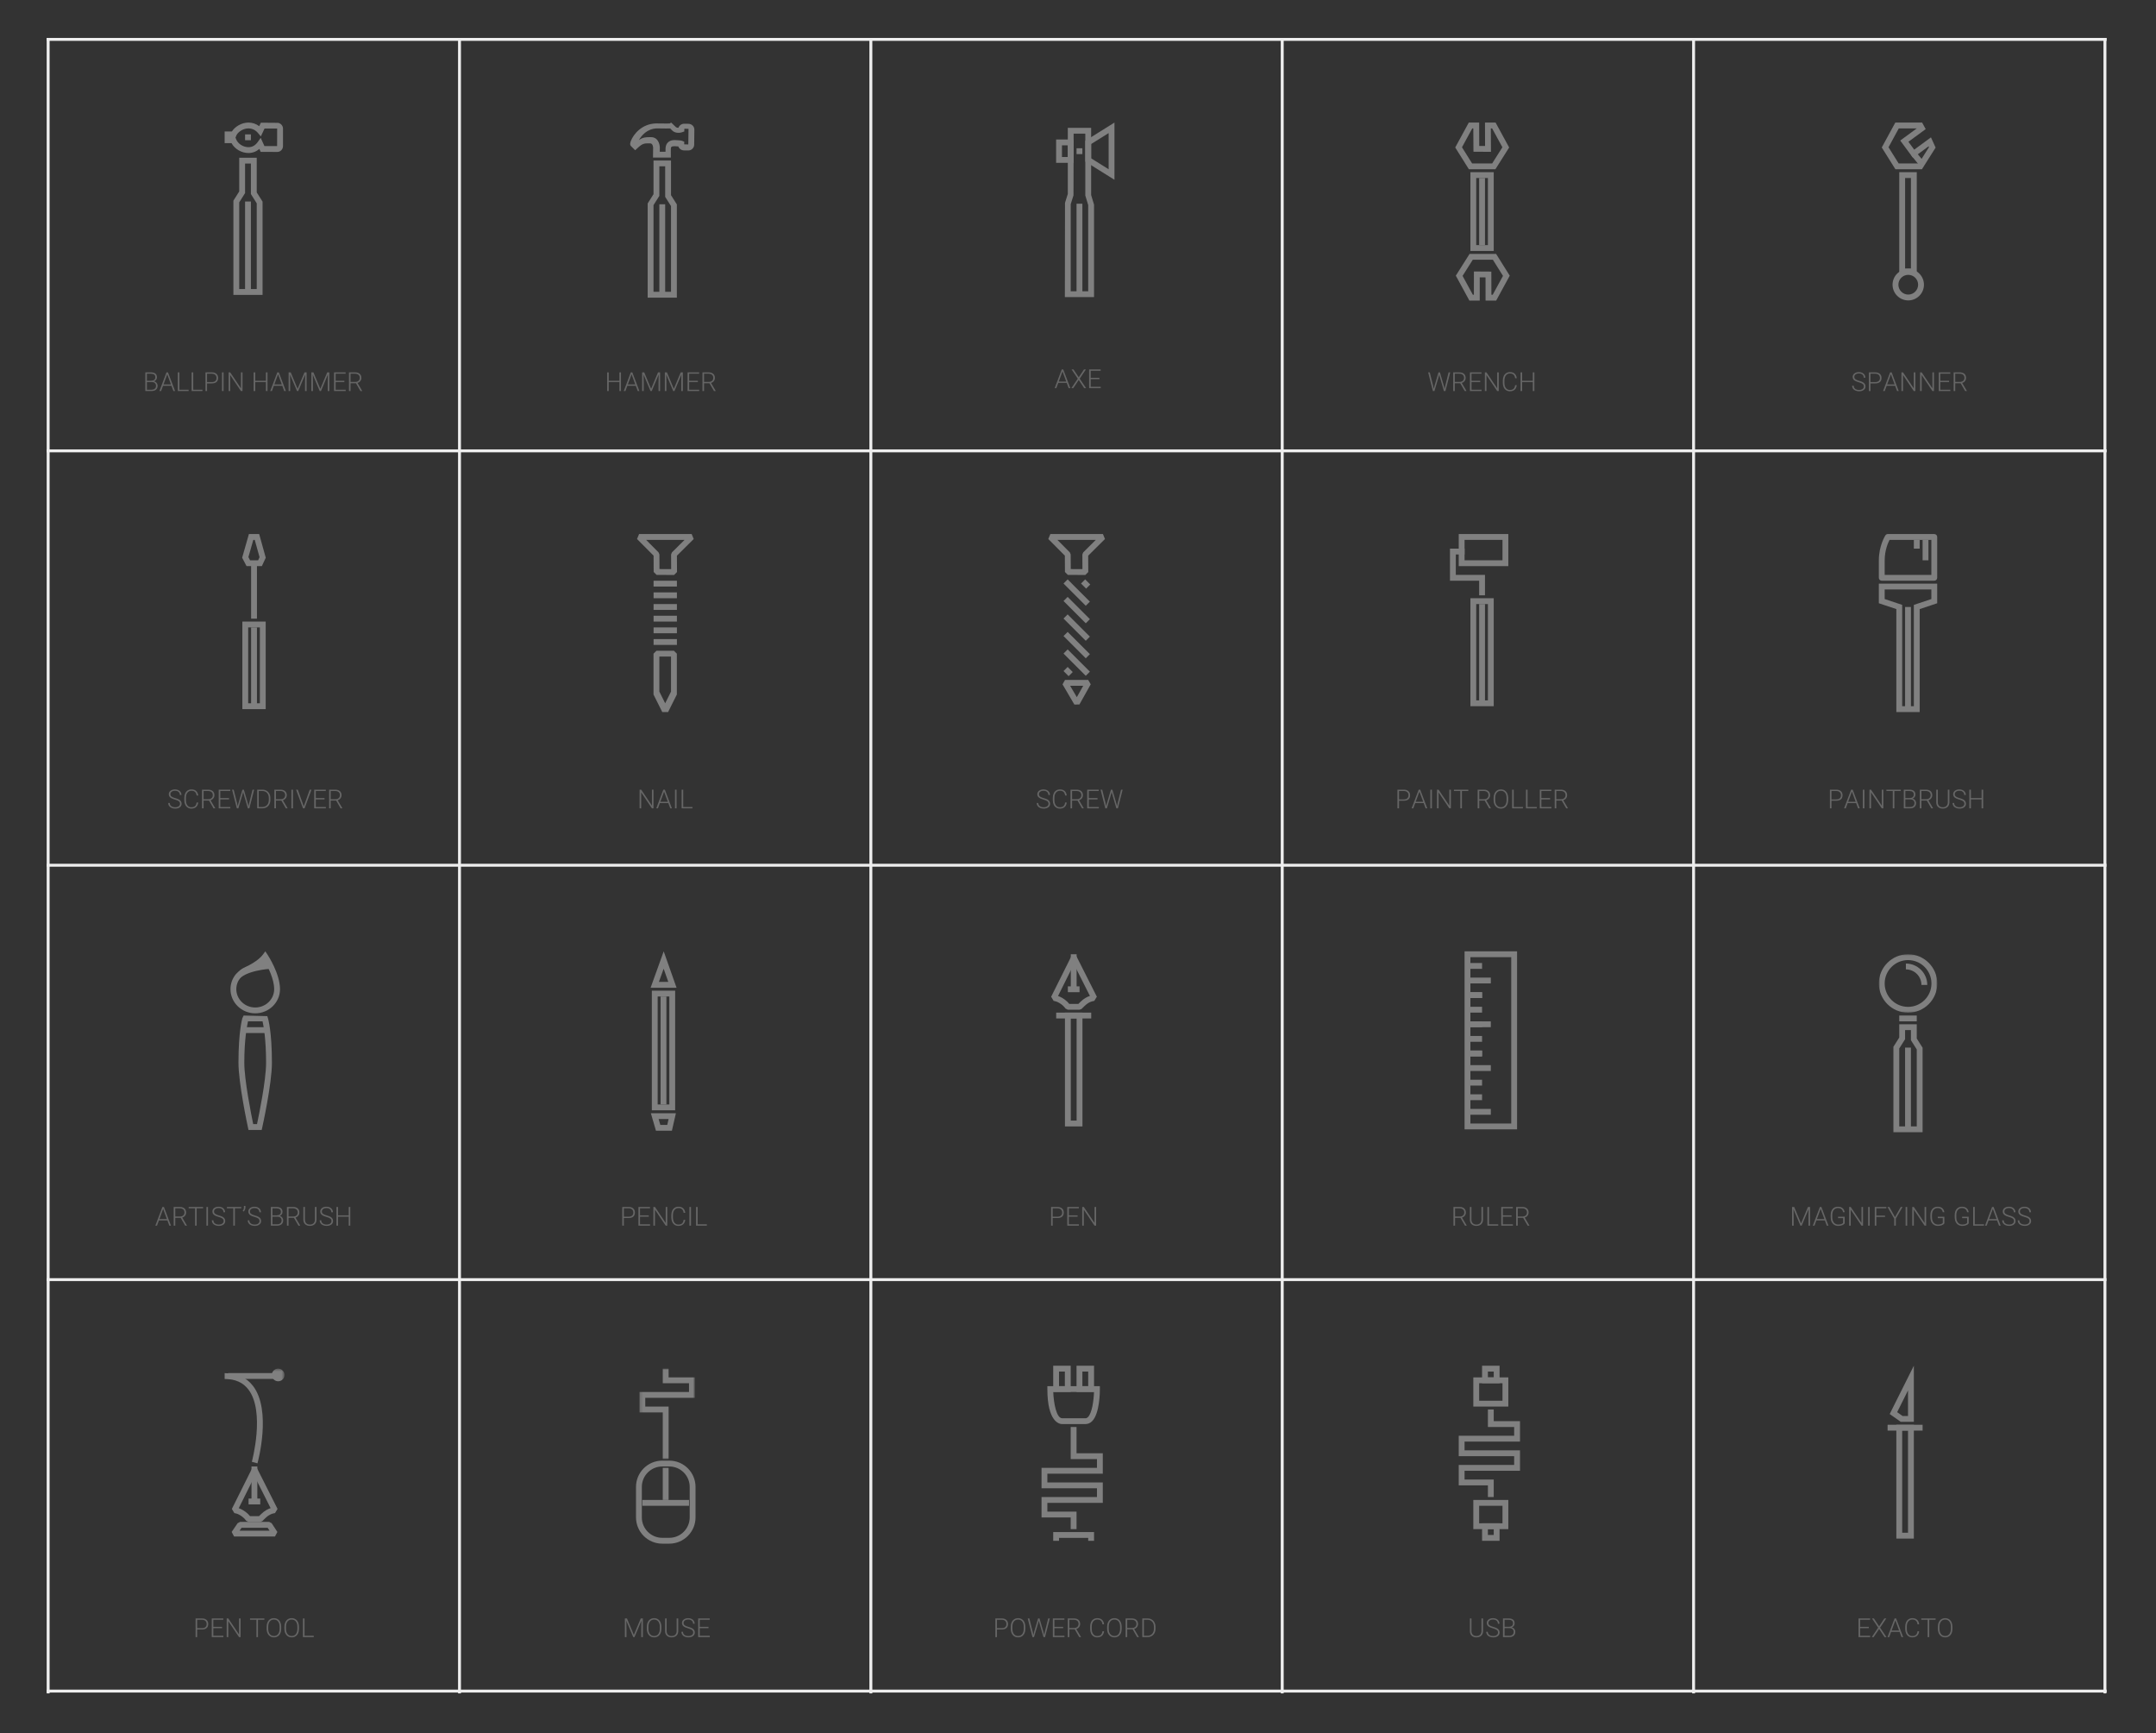 <?xml version="1.0" encoding="UTF-8"?>
<svg width="739px" height="594px" viewBox="0 0 739 594" version="1.1" xmlns="http://www.w3.org/2000/svg" xmlns:xlink="http://www.w3.org/1999/xlink" style="background: #FFFFFF;">
    <rect x="0" y="0" width="739" height="594" fill="#333333" stroke="none"/>
    <!-- Generator: Sketch 46.2 (44496) - http://www.bohemiancoding.com/sketch -->
    <title>Tool Icons</title>
    <desc>Created with Sketch.</desc>
    <defs>
        <polygon id="path-1" points="0 61.207 16.978 61.207 16.978 0 0 0"></polygon>
        <polygon id="path-3" points="2.48689551e-14 19.02 2.48689551e-14 59 15.661 59 15.661 0 2.48689551e-14 0 2.48689551e-14 19.02 15.661 19.02 15.661 0.717 -0 0.717 -0 19.02"></polygon>
        <polygon id="path-5" points="20.033 20.037 20.033 0.006 0 0.006 0 20.037 20.033 20.037"></polygon>
        <polygon id="path-7" points="0 61 20.033 61 20.033 0.006 0 0.006"></polygon>
        <polygon id="path-9" points="0 58 20.515 58 20.515 0.477 0 0.477"></polygon>
        <polygon id="path-11" points="19.172 0.02 0.172 0.02 0.172 31.02 19.172 31.02"></polygon>
        <polygon id="path-13" points="0 60.98 20.404 60.98 20.404 1 0 1"></polygon>
    </defs>
    <g id="Dribbble-Posts" stroke="none" stroke-width="1" fill="none" fill-rule="evenodd">
        <g id="Tool-Icons">
            <g id="Grid" transform="translate(16, 13)" stroke-linecap="square" stroke="#EEEEEE">
                <g id="Vertical-Lines">
                    <path d="M141.5,0.509 L141.5,566.788" id="Line"></path>
                    <path d="M0.5,0.509 L0.5,566.788" id="Line-Copy-9"></path>
                    <path d="M282.5,0.509 L282.5,566.788" id="Line-Copy-3"></path>
                    <path d="M564.5,0.509 L564.5,566.788" id="Line-Copy-5"></path>
                    <path d="M705.5,0.509 L705.5,566.788" id="Line-Copy-6"></path>
                    <path d="M423.5,0.509 L423.5,566.788" id="Line-Copy-4"></path>
                </g>
                <g id="Horizontal-Lines">
                    <path d="M0.49,141.5 L705.576,141.5" id="Line"></path>
                    <path d="M0.49,0.5 L705.576,0.5" id="Line-Copy-2"></path>
                    <path d="M0.488,566.5 L705.578,566.5" id="Line-Copy-7"></path>
                    <path d="M0.499,283.5 L705.5,283.5" id="Line-Copy"></path>
                    <path d="M0.487,425.5 L705.5,425.5" id="Line-Copy-8"></path>
                </g>
            </g>
            <g id="Spanner" transform="translate(498, 42)" fill="#808080">
                <path d="M8,42 L12,42 L12,19 L8,19 L8,42 Z M6,44 L14,44 L14,17 L6,17 L6,44 Z" id="Fill-1"></path>
                <path d="M10.999,0 L11.03,8.019 L9.031,8.006 L8.999,0 L5.446,0 L0.8,8.536 L5.477,16 L14.566,16 L19.284,8.538 L14.634,0 L10.999,0 Z M13,2 L13.447,2 L16.965,8.463 L13.464,14 L6.584,14 L3.117,8.464 L6.635,2 L6.999,2 L7.05,9.994 L13.05,10.032 L13,2 Z" id="Fill-2"></path>
                <path d="M5.718,45 L1,52.463 L5.65,61 L9.199,61 L9.2,53.043 L11.185,53.057 L11.199,61 L14.837,61 L19.484,52.465 L14.807,45 L5.718,45 Z M3.319,52.538 L6.82,47 L13.699,47 L17.168,52.536 L13.65,59 L13.2,59 L13.175,51.069 L7.201,51.031 L7.199,59 L6.837,59 L3.319,52.538 Z" id="Fill-3"></path>
                <polygon id="Fill-4" points="9 42 11 42 11 19 9 19"></polygon>
            </g>
            <g id="Wrench" transform="translate(645, 42)" fill="#808080">
                <path d="M8,50 L10,50 L10,19 L8,19 L8,50 Z M6,52 L12,52 L12,17 L6,17 L6,52 Z" id="Fill-1"></path>
                <path d="M4.646,-0 L-0,8.536 L4.677,16 L13.766,16 L18.458,8.578 L16.863,5.07 L11.127,9.283 L9.133,6.582 L15.056,2.242 L13.834,-0 L4.646,-0 Z M2.317,8.464 L5.835,2 L12.003,2 L6.333,6.155 L10.703,12.075 L16.063,8.14 L16.19,8.422 L12.664,14 L5.785,14 L2.317,8.464 Z" id="Fill-2"></path>
                <path d="M9.081,52.182 C7.217,52.182 5.7,53.699 5.7,55.563 C5.7,57.427 7.217,58.944 9.081,58.944 C10.945,58.944 12.462,57.427 12.462,55.563 C12.462,53.699 10.945,52.182 9.081,52.182 M9.081,60.944 C6.114,60.944 3.7,58.53 3.7,55.563 C3.7,52.596 6.114,50.182 9.081,50.182 C12.048,50.182 14.462,52.596 14.462,55.563 C14.462,58.53 12.048,60.944 9.081,60.944" id="Fill-3"></path>
                <polygon id="Fill-6" points="12.942 14.752 10.171 11.313 11.727 10.059 14.499 13.498"></polygon>
            </g>
            <g id="Nail" transform="translate(218.35, 183)" fill="#808080">
                <polygon id="Fill-1" points="5.67 18 13.67 18 13.67 16 5.67 16"></polygon>
                <polygon id="Fill-2" points="5.673 22 13.673 22 13.673 20 5.673 20"></polygon>
                <polygon id="Fill-3" points="5.673 26 13.673 26 13.673 24 5.673 24"></polygon>
                <polygon id="Fill-4" points="5.673 30 13.673 30 13.673 28 5.673 28"></polygon>
                <polygon id="Fill-5" points="5.673 34 13.673 34 13.673 32 5.673 32"></polygon>
                <polygon id="Fill-6" points="5.673 38 13.673 38 13.673 36 5.673 36"></polygon>
                <path d="M0.709,0 L0,1.705 L5.674,7.414 L5.704,13.005 L6.699,14 L12.699,14.031 L13.704,13.026 L13.674,7.414 L19.425,1.71 L18.722,0 L0.709,0 Z M7.699,12.005 L7.672,6.995 L7.382,6.295 L3.113,2 L16.293,2 L11.969,6.29 L11.673,7.005 L11.699,12.026 L7.699,12.005 Z" id="Fill-7"></path>
                <path d="M5.65,41 L5.65,54 L5.65,55 L8.65,61 L10.65,61 L13.65,55 L13.65,54 L13.65,41 L12.65,40 L6.65,40 L5.65,41 Z M7.65,54 L7.65,42 L11.65,42 L11.65,54 L9.65,58 L7.65,54 Z" id="Fill-8"></path>
            </g>
            <g id="Painter's-roller" transform="translate(497, 183)" fill="#808080">
                <polygon id="Fill-1" points="10 58 12 58 12 24 10 24"></polygon>
                <polygon id="Fill-2" points="0 5 0 16 10 16 10 21 12 21 12 14 2 14 2 7 5 7 5 5"></polygon>
                <path d="M7,59 L15,59 L15,22 L7,22 L7,59 Z M9,57 L13,57 L13,24 L9,24 L9,57 Z" id="Fill-3"></path>
                <path d="M3,11.001 L20,11.001 L20,0 L3,0 L3,11.001 Z M5,9 L18,9 L18,2.001 L5,2.001 L5,9 Z" id="Fill-4"></path>
            </g>
            <g id="Screw" transform="translate(359.32, 183)" fill="#808080">
                <path d="M0.709,0 L0,1.706 L5.674,7.414 L5.704,13.005 L6.699,14 L12.699,14.031 L13.704,13.026 L13.674,7.414 L19.425,1.71 L18.722,0 L0.709,0 Z M7.699,12.005 L7.672,6.995 L7.382,6.295 L3.113,2 L16.293,2 L11.969,6.29 L11.673,7.005 L11.699,12.026 L7.699,12.005 Z" id="Fill-1"></path>
                <polygon id="Fill-2" points="12.841 24.582 5.216 16.957 6.63 15.543 14.255 23.168"></polygon>
                <polygon id="Fill-3" points="12.841 30.582 5.216 22.957 6.63 21.543 14.255 29.168"></polygon>
                <polygon id="Fill-4" points="12.841 36.582 5.216 28.957 6.63 27.543 14.255 35.168"></polygon>
                <polygon id="Fill-5" points="12.841 42.582 5.216 34.957 6.63 33.543 14.255 41.168"></polygon>
                <polygon id="Fill-6" points="12.841 48.582 5.216 40.957 6.63 39.543 14.255 47.168"></polygon>
                <polygon id="Fill-7" points="6.966 48.707 5.216 46.957 6.63 45.543 8.38 47.293"></polygon>
                <polygon id="Fill-8" points="12.966 18.707 11.216 16.957 12.63 15.543 14.38 17.293"></polygon>
                <path d="M5.736,50 L4.873,51.506 L8.935,58.425 L10.67,58.407 L14.545,51.489 L13.673,50 L5.736,50 Z M7.483,52 L11.967,52 L9.778,55.908 L7.483,52 Z" id="Fill-9"></path>
            </g>
            <g id="Painters-brush" transform="translate(644, 183)" fill="#808080">
                <polygon id="Fill-1" points="9 60 11 60 11 25 9 25"></polygon>
                <path d="M2,14 L18,14 L18,2 L3.67,2 C3.146,3.013 2,5.621 2,9.042 L2,14 L2,14 Z M19,16 L1,16 C0.447,16 0,15.552 0,15 L0,9.042 C0,4.015 2.15,0.603 2.242,0.46 C2.426,0.173 2.743,0 3.084,0 L19,0 C19.553,0 20,0.448 20,1 L20,15 C20,15.552 19.553,16 19,16 L19,16 Z" id="Fill-2"></path>
                <path d="M8,59 L12,59 L12,24.279 L18,22.279 L18,19 L2,19 L2,22.279 L8,24.279 L8,59 Z M14,61 L6,61 L6,25.721 L0,23.721 L0,17 L20,17 L20,23.721 L14,25.721 L14,61 Z" id="Fill-4"></path>
                <polygon id="Fill-6" points="15 9 17 9 17 2 15 2"></polygon>
                <polygon id="Fill-8" points="12 5 14 5 14 2 12 2"></polygon>
            </g>
            <g id="Flathead-screwdriver" transform="translate(83, 183)" fill="#808080">
                <path d="M2.317,-0 L-0,8.12 L1.507,11.001 L6.749,11.001 L8.093,8.125 L5.831,-0 L2.317,-0 Z M2.143,7.9 L3.826,2.001 L4.312,2.001 L5.968,7.948 L5.476,9 L2.718,9 L2.143,7.9 Z" id="Fill-1"></path>
                <polygon id="Fill-2" points="3.071 59 5.071 59 5.071 32 3.071 32"></polygon>
                <polygon id="Fill-3" points="3.071 29 5.071 29 5.071 10 3.071 10"></polygon>
                <path d="M0.071,60 L8.071,60 L8.071,30 L0.071,30 L0.071,60 Z M2.071,58 L6.072,58 L6.072,32 L2.071,32 L2.071,58 Z" id="Fill-4"></path>
            </g>
            <g id="Group-3" transform="translate(49, 42)">
                <g id="Hammer-Ballpin" transform="translate(28, 0)" fill="#808080">
                    <polygon id="Fill-1" points="7 58.051 9 58.051 9 27.051 7 27.051"></polygon>
                    <polygon id="Fill-2" points="7 6.051 9 6.051 9 4.051 7 4.051"></polygon>
                    <path d="M5,12.051 L5,23.595 L2.999,26.761 L2.999,59.051 L12.999,59.051 L12.999,27.093 L10.999,23.933 L10.999,12.051 L5,12.051 Z M5,27.339 L7,24.174 L7,14.051 L9,14.051 L9,24.512 L10.999,27.673 L10.999,57.051 L5,57.051 L5,27.339 Z" id="Fill-3"></path>
                    <path d="M2,5.051 L3.691,5.051 L3.936,5.698 C4.524,7.259 6.343,8.436 8.167,8.436 C9.456,8.436 10.498,7.852 11.351,6.65 L12.354,5.236 L13.643,8.051 L17.982,8.051 L18,2.051 L13.675,2.051 L12.401,4.753 L11.397,3.543 C10.584,2.563 9.406,2 8.167,2 C6.125,2 4.418,3.434 4.019,4.425 L3.766,5.051 L2,5.051 Z M8.167,10.436 C5.764,10.436 3.434,9.047 2.359,7.051 L0,7.051 L0,3.051 L2.486,3.051 C3.468,1.487 5.703,-0 8.167,-0 C9.504,-0 10.789,0.438 11.851,1.232 L12.409,0.046 L17.875,0.088 C19.019,-0.002 20,0.934 20,2.051 L20,8.051 C20,8.546 19.821,9.025 19.497,9.401 C19.138,9.818 18.63,10.057 18.104,10.057 L12.357,10.051 L11.891,9.029 C10.836,9.954 9.571,10.436 8.167,10.436 L8.167,10.436 Z" id="Fill-4"></path>
                </g>
                <path d="M0.809,92 L0.809,85.602 L2.698,85.602 C3.384,85.602 3.904,85.743 4.258,86.026 C4.613,86.308 4.79,86.725 4.79,87.276 C4.79,87.607 4.7,87.895 4.52,88.139 C4.34,88.384 4.093,88.559 3.779,88.665 C4.151,88.747 4.451,88.93 4.678,89.214 C4.905,89.498 5.019,89.826 5.019,90.198 C5.019,90.764 4.836,91.205 4.471,91.523 C4.107,91.841 3.599,92 2.949,92 L0.809,92 Z M1.349,88.924 L1.349,91.543 L2.971,91.543 C3.434,91.543 3.801,91.425 4.072,91.189 C4.343,90.953 4.478,90.626 4.478,90.207 C4.478,89.812 4.348,89.499 4.089,89.269 C3.83,89.039 3.472,88.924 3.015,88.924 L1.349,88.924 Z M1.349,88.471 L2.826,88.471 C3.277,88.462 3.626,88.356 3.874,88.153 C4.121,87.949 4.245,87.652 4.245,87.263 C4.245,86.853 4.117,86.55 3.861,86.355 C3.604,86.16 3.217,86.063 2.698,86.063 L1.349,86.063 L1.349,88.471 Z M9.778,90.207 L6.873,90.207 L6.214,92 L5.647,92 L8.068,85.602 L8.583,85.602 L11.004,92 L10.441,92 L9.778,90.207 Z M7.04,89.746 L9.606,89.746 L8.323,86.261 L7.04,89.746 Z M12.489,91.543 L15.649,91.543 L15.649,92 L11.944,92 L11.944,85.602 L12.489,85.602 L12.489,91.543 Z M17.231,91.543 L20.391,91.543 L20.391,92 L16.686,92 L16.686,85.602 L17.231,85.602 L17.231,91.543 Z M21.968,89.394 L21.968,92 L21.428,92 L21.428,85.602 L23.607,85.602 C24.272,85.602 24.798,85.771 25.183,86.111 C25.568,86.451 25.761,86.918 25.761,87.513 C25.761,88.114 25.575,88.577 25.205,88.904 C24.834,89.231 24.297,89.394 23.594,89.394 L21.968,89.394 Z M21.968,88.937 L23.607,88.937 C24.132,88.937 24.532,88.813 24.807,88.563 C25.083,88.314 25.22,87.967 25.22,87.522 C25.22,87.08 25.083,86.727 24.809,86.465 C24.535,86.203 24.146,86.069 23.643,86.063 L21.968,86.063 L21.968,88.937 Z M27.628,92 L27.088,92 L27.088,85.602 L27.628,85.602 L27.628,92 Z M34.128,92 L33.587,92 L29.909,86.524 L29.909,92 L29.364,92 L29.364,85.602 L29.909,85.602 L33.592,91.082 L33.592,85.602 L34.128,85.602 L34.128,92 Z M42.684,92 L42.139,92 L42.139,88.933 L38.483,88.933 L38.483,92 L37.942,92 L37.942,85.602 L38.483,85.602 L38.483,88.476 L42.139,88.476 L42.139,85.602 L42.684,85.602 L42.684,92 Z M47.764,90.207 L44.859,90.207 L44.2,92 L43.633,92 L46.055,85.602 L46.569,85.602 L48.99,92 L48.428,92 L47.764,90.207 Z M45.026,89.746 L47.593,89.746 L46.31,86.261 L45.026,89.746 Z M50.647,85.602 L53.007,91.249 L55.375,85.602 L56.096,85.602 L56.096,92 L55.556,92 L55.556,89.214 L55.6,86.357 L53.218,92 L52.8,92 L50.427,86.379 L50.471,89.196 L50.471,92 L49.931,92 L49.931,85.602 L50.647,85.602 Z M58.434,85.602 L60.794,91.249 L63.163,85.602 L63.883,85.602 L63.883,92 L63.343,92 L63.343,89.214 L63.387,86.357 L61.005,92 L60.587,92 L58.214,86.379 L58.258,89.196 L58.258,92 L57.718,92 L57.718,85.602 L58.434,85.602 Z M69.038,88.933 L66.045,88.933 L66.045,91.543 L69.486,91.543 L69.486,92 L65.505,92 L65.505,85.602 L69.464,85.602 L69.464,86.063 L66.045,86.063 L66.045,88.476 L69.038,88.476 L69.038,88.933 Z M73.015,89.337 L71.156,89.337 L71.156,92 L70.611,92 L70.611,85.602 L72.69,85.602 C73.373,85.602 73.906,85.767 74.29,86.098 C74.673,86.429 74.865,86.892 74.865,87.487 C74.865,87.897 74.745,88.259 74.505,88.572 C74.265,88.886 73.942,89.103 73.538,89.223 L75.138,91.943 L75.138,92 L74.562,92 L73.015,89.337 Z M71.156,88.875 L72.813,88.875 C73.267,88.875 73.632,88.747 73.907,88.489 C74.183,88.231 74.32,87.897 74.32,87.487 C74.32,87.036 74.177,86.686 73.89,86.437 C73.603,86.187 73.2,86.063 72.681,86.063 L71.156,86.063 L71.156,88.875 Z" id="Ballpin-Hammer" fill="#666666"></path>
            </g>
            <g id="Group" transform="translate(361, 42)">
                <g id="Axe" transform="translate(1, 0)" fill="#808080">
                    <path d="M0,13.804 L6,13.804 L6,5.804 L0,5.804 L0,13.804 Z M2,11.805 L4,11.805 L4,7.804 L2,7.804 L2,11.805 Z" id="Fill-1"></path>
                    <path d="M20,0 L10,6.25 L10,13.359 L20,19.608 L20,0 Z M12,12.25 L12,7.358 L18,3.608 L18,16 L12,12.25 Z" id="Fill-2"></path>
                    <polygon id="Fill-3" points="7 58.804 9 58.804 9 27.804 7 27.804"></polygon>
                    <polygon id="Fill-4" points="7 10.804 9 10.804 9 8.804 7 8.804"></polygon>
                    <path d="M4,1.805 L4,24.484 L3.047,27.503 L3,59.805 L13,59.805 L13,28.136 L12,24.823 L12,1.805 L4,1.805 Z M5.001,27.958 L5.954,24.94 L6.001,3.805 L10,3.805 L10,24.976 L11,28.291 L11,57.805 L5.001,57.805 L5.001,27.958 Z" id="Fill-5"></path>
                </g>
                <path d="M4.639,89.207 L1.735,89.207 L1.075,91 L0.509,91 L2.93,84.602 L3.444,84.602 L5.865,91 L5.303,91 L4.639,89.207 Z M1.902,88.746 L4.468,88.746 L3.185,85.261 L1.902,88.746 Z M8.753,87.309 L10.554,84.602 L11.2,84.602 L9.082,87.757 L11.266,91 L10.616,91 L8.753,88.205 L6.881,91 L6.239,91 L8.427,87.757 L6.305,84.602 L6.951,84.602 L8.753,87.309 Z M15.845,87.933 L12.853,87.933 L12.853,90.543 L16.294,90.543 L16.294,91 L12.312,91 L12.312,84.602 L16.272,84.602 L16.272,85.063 L12.853,85.063 L12.853,87.476 L15.845,87.476 L15.845,87.933 Z" id="Axe" fill="#666666"></path>
            </g>
            <path d="M212.853,134 L212.308,134 L212.308,130.933 L208.652,130.933 L208.652,134 L208.111,134 L208.111,127.602 L208.652,127.602 L208.652,130.476 L212.308,130.476 L212.308,127.602 L212.853,127.602 L212.853,134 Z M217.933,132.207 L215.028,132.207 L214.369,134 L213.802,134 L216.223,127.602 L216.738,127.602 L219.159,134 L218.596,134 L217.933,132.207 Z M215.195,131.746 L217.761,131.746 L216.478,128.261 L215.195,131.746 Z M220.816,127.602 L223.176,133.249 L225.544,127.602 L226.265,127.602 L226.265,134 L225.724,134 L225.724,131.214 L225.768,128.357 L223.386,134 L222.969,134 L220.596,128.379 L220.64,131.196 L220.64,134 L220.099,134 L220.099,127.602 L220.816,127.602 Z M228.603,127.602 L230.963,133.249 L233.331,127.602 L234.052,127.602 L234.052,134 L233.511,134 L233.511,131.214 L233.555,128.357 L231.174,134 L230.756,134 L228.383,128.379 L228.427,131.196 L228.427,134 L227.886,134 L227.886,127.602 L228.603,127.602 Z M239.207,130.933 L236.214,130.933 L236.214,133.543 L239.655,133.543 L239.655,134 L235.674,134 L235.674,127.602 L239.633,127.602 L239.633,128.063 L236.214,128.063 L236.214,130.476 L239.207,130.476 L239.207,130.933 Z M243.184,131.337 L241.325,131.337 L241.325,134 L240.78,134 L240.78,127.602 L242.859,127.602 C243.541,127.602 244.074,127.767 244.458,128.098 C244.842,128.429 245.034,128.892 245.034,129.487 C245.034,129.897 244.914,130.259 244.674,130.572 C244.433,130.886 244.111,131.103 243.707,131.223 L245.306,133.943 L245.306,134 L244.731,134 L243.184,131.337 Z M241.325,130.875 L242.982,130.875 C243.436,130.875 243.801,130.747 244.076,130.489 C244.351,130.231 244.489,129.897 244.489,129.487 C244.489,129.036 244.345,128.686 244.058,128.437 C243.771,128.187 243.368,128.063 242.85,128.063 L241.325,128.063 L241.325,130.875 Z" id="Hammer" fill="#666666"></path>
            <path d="M223.999,277 L223.458,277 L219.78,271.524 L219.78,277 L219.235,277 L219.235,270.602 L219.78,270.602 L223.463,276.082 L223.463,270.602 L223.999,270.602 L223.999,277 Z M229.079,275.207 L226.174,275.207 L225.515,277 L224.948,277 L227.369,270.602 L227.884,270.602 L230.305,277 L229.742,277 L229.079,275.207 Z M226.341,274.746 L228.907,274.746 L227.624,271.261 L226.341,274.746 Z M231.905,277 L231.364,277 L231.364,270.602 L231.905,270.602 L231.905,277 Z M234.185,276.543 L237.345,276.543 L237.345,277 L233.64,277 L233.64,270.602 L234.185,270.602 L234.185,276.543 Z" id="NAIL" fill="#666666"></path>
            <path d="M359.392,275.427 C359.392,275.072 359.267,274.792 359.018,274.585 C358.769,274.379 358.313,274.182 357.651,273.996 C356.989,273.81 356.506,273.607 356.201,273.388 C355.768,273.077 355.551,272.67 355.551,272.166 C355.551,271.677 355.752,271.279 356.155,270.973 C356.558,270.667 357.073,270.514 357.7,270.514 C358.125,270.514 358.505,270.596 358.84,270.76 C359.176,270.924 359.436,271.152 359.62,271.445 C359.805,271.738 359.897,272.065 359.897,272.425 L359.352,272.425 C359.352,271.989 359.203,271.638 358.904,271.373 C358.605,271.108 358.204,270.975 357.7,270.975 C357.21,270.975 356.821,271.084 356.531,271.302 C356.241,271.521 356.096,271.806 356.096,272.157 C356.096,272.482 356.226,272.748 356.487,272.953 C356.748,273.158 357.165,273.339 357.739,273.495 C358.313,273.652 358.749,273.815 359.044,273.983 C359.34,274.152 359.563,274.353 359.712,274.587 C359.862,274.822 359.937,275.099 359.937,275.418 C359.937,275.922 359.735,276.326 359.332,276.631 C358.929,276.936 358.398,277.088 357.739,277.088 C357.288,277.088 356.874,277.007 356.498,276.846 C356.121,276.685 355.836,276.459 355.641,276.169 C355.446,275.879 355.349,275.547 355.349,275.172 L355.889,275.172 C355.889,275.623 356.058,275.979 356.395,276.24 C356.731,276.5 357.18,276.631 357.739,276.631 C358.237,276.631 358.637,276.521 358.939,276.301 C359.241,276.082 359.392,275.79 359.392,275.427 Z M365.632,275.005 C365.559,275.679 365.318,276.194 364.909,276.552 C364.5,276.909 363.956,277.088 363.276,277.088 C362.802,277.088 362.382,276.969 362.017,276.732 C361.653,276.495 361.371,276.158 361.171,275.723 C360.972,275.288 360.871,274.791 360.868,274.231 L360.868,273.401 C360.868,272.833 360.968,272.329 361.167,271.889 C361.366,271.45 361.653,271.111 362.026,270.872 C362.4,270.633 362.83,270.514 363.316,270.514 C364.001,270.514 364.543,270.699 364.94,271.07 C365.337,271.44 365.567,271.952 365.632,272.605 L365.087,272.605 C364.952,271.519 364.362,270.975 363.316,270.975 C362.736,270.975 362.274,271.192 361.929,271.625 C361.585,272.059 361.413,272.658 361.413,273.423 L361.413,274.205 C361.413,274.943 361.581,275.532 361.916,275.972 C362.252,276.411 362.705,276.631 363.276,276.631 C363.842,276.631 364.268,276.495 364.555,276.224 C364.842,275.953 365.02,275.547 365.087,275.005 L365.632,275.005 Z M369.336,274.337 L367.478,274.337 L367.478,277 L366.933,277 L366.933,270.602 L369.011,270.602 C369.694,270.602 370.227,270.767 370.611,271.098 C370.995,271.429 371.187,271.892 371.187,272.487 C371.187,272.897 371.066,273.259 370.826,273.572 C370.586,273.886 370.264,274.103 369.859,274.223 L371.459,276.943 L371.459,277 L370.883,277 L369.336,274.337 Z M367.478,273.875 L369.134,273.875 C369.588,273.875 369.953,273.747 370.229,273.489 C370.504,273.231 370.642,272.897 370.642,272.487 C370.642,272.036 370.498,271.686 370.211,271.437 C369.924,271.187 369.521,271.063 369.002,271.063 L367.478,271.063 L367.478,273.875 Z M376.192,273.933 L373.199,273.933 L373.199,276.543 L376.64,276.543 L376.64,277 L372.659,277 L372.659,270.602 L376.618,270.602 L376.618,271.063 L373.199,271.063 L373.199,273.476 L376.192,273.476 L376.192,273.933 Z M378.96,275.273 L379.158,276.266 L379.4,275.317 L380.789,270.602 L381.276,270.602 L382.647,275.317 L382.885,276.275 L383.096,275.273 L384.251,270.602 L384.805,270.602 L383.166,277 L382.647,277 L381.197,271.995 L381.035,271.362 L380.876,271.995 L379.391,277 L378.873,277 L377.238,270.602 L377.792,270.602 L378.96,275.273 Z" id="SCREW" fill="#666666"></path>
            <path d="M61.7,275.427 C61.7,275.072 61.575,274.792 61.326,274.585 C61.077,274.379 60.622,274.182 59.959,273.996 C59.297,273.81 58.814,273.607 58.509,273.388 C58.076,273.077 57.859,272.67 57.859,272.166 C57.859,271.677 58.06,271.279 58.463,270.973 C58.866,270.667 59.381,270.514 60.008,270.514 C60.433,270.514 60.813,270.596 61.148,270.76 C61.484,270.924 61.744,271.152 61.928,271.445 C62.113,271.738 62.205,272.065 62.205,272.425 L61.66,272.425 C61.66,271.989 61.511,271.638 61.212,271.373 C60.913,271.108 60.512,270.975 60.008,270.975 C59.519,270.975 59.129,271.084 58.839,271.302 C58.549,271.521 58.404,271.806 58.404,272.157 C58.404,272.482 58.534,272.748 58.795,272.953 C59.056,273.158 59.473,273.339 60.047,273.495 C60.622,273.652 61.057,273.815 61.353,273.983 C61.648,274.152 61.871,274.353 62.021,274.587 C62.17,274.822 62.245,275.099 62.245,275.418 C62.245,275.922 62.043,276.326 61.64,276.631 C61.238,276.936 60.707,277.088 60.047,277.088 C59.596,277.088 59.182,277.007 58.806,276.846 C58.429,276.685 58.144,276.459 57.949,276.169 C57.754,275.879 57.657,275.547 57.657,275.172 L58.197,275.172 C58.197,275.623 58.366,275.979 58.703,276.24 C59.04,276.5 59.488,276.631 60.047,276.631 C60.545,276.631 60.945,276.521 61.247,276.301 C61.549,276.082 61.7,275.79 61.7,275.427 Z M67.94,275.005 C67.867,275.679 67.626,276.194 67.217,276.552 C66.808,276.909 66.264,277.088 65.584,277.088 C65.11,277.088 64.69,276.969 64.325,276.732 C63.961,276.495 63.679,276.158 63.479,275.723 C63.28,275.288 63.179,274.791 63.176,274.231 L63.176,273.401 C63.176,272.833 63.276,272.329 63.475,271.889 C63.674,271.45 63.961,271.111 64.334,270.872 C64.708,270.633 65.138,270.514 65.624,270.514 C66.31,270.514 66.851,270.699 67.248,271.07 C67.645,271.44 67.875,271.952 67.94,272.605 L67.395,272.605 C67.26,271.519 66.67,270.975 65.624,270.975 C65.044,270.975 64.582,271.192 64.238,271.625 C63.893,272.059 63.721,272.658 63.721,273.423 L63.721,274.205 C63.721,274.943 63.889,275.532 64.224,275.972 C64.56,276.411 65.013,276.631 65.584,276.631 C66.15,276.631 66.576,276.495 66.863,276.224 C67.15,275.953 67.328,275.547 67.395,275.005 L67.94,275.005 Z M71.645,274.337 L69.786,274.337 L69.786,277 L69.241,277 L69.241,270.602 L71.319,270.602 C72.002,270.602 72.535,270.767 72.919,271.098 C73.303,271.429 73.495,271.892 73.495,272.487 C73.495,272.897 73.375,273.259 73.134,273.572 C72.894,273.886 72.572,274.103 72.167,274.223 L73.767,276.943 L73.767,277 L73.191,277 L71.645,274.337 Z M69.786,273.875 L71.442,273.875 C71.896,273.875 72.261,273.747 72.537,273.489 C72.812,273.231 72.95,272.897 72.95,272.487 C72.95,272.036 72.806,271.686 72.519,271.437 C72.232,271.187 71.829,271.063 71.311,271.063 L69.786,271.063 L69.786,273.875 Z M78.5,273.933 L75.507,273.933 L75.507,276.543 L78.948,276.543 L78.948,277 L74.967,277 L74.967,270.602 L78.926,270.602 L78.926,271.063 L75.507,271.063 L75.507,273.476 L78.5,273.476 L78.5,273.933 Z M81.269,275.273 L81.466,276.266 L81.708,275.317 L83.097,270.602 L83.584,270.602 L84.956,275.317 L85.193,276.275 L85.404,275.273 L86.56,270.602 L87.113,270.602 L85.474,277 L84.956,277 L83.505,271.995 L83.343,271.362 L83.185,271.995 L81.699,277 L81.181,277 L79.546,270.602 L80.1,270.602 L81.269,275.273 Z M88.155,277 L88.155,270.602 L89.943,270.602 C90.468,270.602 90.938,270.721 91.354,270.96 C91.77,271.198 92.094,271.541 92.327,271.986 C92.56,272.431 92.677,272.938 92.677,273.506 L92.677,274.095 C92.677,274.667 92.561,275.173 92.33,275.616 C92.098,276.058 91.772,276.399 91.352,276.64 C90.931,276.88 90.449,277 89.904,277 L88.155,277 Z M88.695,271.063 L88.695,276.543 L89.908,276.543 C90.582,276.543 91.123,276.32 91.53,275.873 C91.937,275.426 92.141,274.822 92.141,274.06 L92.141,273.498 C92.141,272.762 91.94,272.173 91.539,271.731 C91.137,271.289 90.608,271.066 89.952,271.063 L88.695,271.063 Z M96.438,274.337 L94.58,274.337 L94.58,277 L94.035,277 L94.035,270.602 L96.113,270.602 C96.796,270.602 97.329,270.767 97.713,271.098 C98.097,271.429 98.289,271.892 98.289,272.487 C98.289,272.897 98.168,273.259 97.928,273.572 C97.688,273.886 97.366,274.103 96.961,274.223 L98.561,276.943 L98.561,277 L97.985,277 L96.438,274.337 Z M94.58,273.875 L96.236,273.875 C96.69,273.875 97.055,273.747 97.331,273.489 C97.606,273.231 97.744,272.897 97.744,272.487 C97.744,272.036 97.6,271.686 97.313,271.437 C97.026,271.187 96.623,271.063 96.104,271.063 L94.58,271.063 L94.58,273.875 Z M100.42,277 L99.879,277 L99.879,270.602 L100.42,270.602 L100.42,277 Z M104.085,276.209 L104.12,276.345 L104.16,276.209 L106.172,270.602 L106.766,270.602 L104.384,277 L103.865,277 L101.483,270.602 L102.072,270.602 L104.085,276.209 Z M111.239,273.933 L108.247,273.933 L108.247,276.543 L111.688,276.543 L111.688,277 L107.706,277 L107.706,270.602 L111.666,270.602 L111.666,271.063 L108.247,271.063 L108.247,273.476 L111.239,273.476 L111.239,273.933 Z M115.216,274.337 L113.357,274.337 L113.357,277 L112.812,277 L112.812,270.602 L114.891,270.602 C115.574,270.602 116.107,270.767 116.491,271.098 C116.875,271.429 117.066,271.892 117.066,272.487 C117.066,272.897 116.946,273.259 116.706,273.572 C116.466,273.886 116.144,274.103 115.739,274.223 L117.339,276.943 L117.339,277 L116.763,277 L115.216,274.337 Z M113.357,273.875 L115.014,273.875 C115.468,273.875 115.833,273.747 116.108,273.489 C116.384,273.231 116.521,272.897 116.521,272.487 C116.521,272.036 116.378,271.686 116.091,271.437 C115.804,271.187 115.401,271.063 114.882,271.063 L113.357,271.063 L113.357,273.875 Z" id="SCREWDRIVER" fill="#666666"></path>
            <path d="M491.239,132.273 L491.437,133.266 L491.679,132.317 L493.067,127.602 L493.555,127.602 L494.926,132.317 L495.164,133.275 L495.375,132.273 L496.53,127.602 L497.084,127.602 L495.445,134 L494.926,134 L493.476,128.995 L493.313,128.362 L493.155,128.995 L491.67,134 L491.151,134 L489.517,127.602 L490.07,127.602 L491.239,132.273 Z M500.516,131.337 L498.657,131.337 L498.657,134 L498.112,134 L498.112,127.602 L500.191,127.602 C500.874,127.602 501.407,127.767 501.791,128.098 C502.174,128.429 502.366,128.892 502.366,129.487 C502.366,129.897 502.246,130.259 502.006,130.572 C501.766,130.886 501.443,131.103 501.039,131.223 L502.639,133.943 L502.639,134 L502.063,134 L500.516,131.337 Z M498.657,130.875 L500.314,130.875 C500.768,130.875 501.133,130.747 501.408,130.489 C501.684,130.231 501.821,129.897 501.821,129.487 C501.821,129.036 501.678,128.686 501.391,128.437 C501.104,128.187 500.701,128.063 500.182,128.063 L498.657,128.063 L498.657,130.875 Z M507.372,130.933 L504.379,130.933 L504.379,133.543 L507.82,133.543 L507.82,134 L503.838,134 L503.838,127.602 L507.798,127.602 L507.798,128.063 L504.379,128.063 L504.379,130.476 L507.372,130.476 L507.372,130.933 Z M513.722,134 L513.181,134 L509.503,128.524 L509.503,134 L508.958,134 L508.958,127.602 L509.503,127.602 L513.186,133.082 L513.186,127.602 L513.722,127.602 L513.722,134 Z M519.878,132.005 C519.805,132.679 519.564,133.194 519.156,133.552 C518.747,133.909 518.203,134.088 517.523,134.088 C517.048,134.088 516.629,133.969 516.264,133.732 C515.899,133.495 515.617,133.158 515.418,132.723 C515.219,132.288 515.118,131.791 515.115,131.231 L515.115,130.401 C515.115,129.833 515.214,129.329 515.414,128.889 C515.613,128.45 515.899,128.111 516.273,127.872 C516.646,127.633 517.076,127.514 517.562,127.514 C518.248,127.514 518.789,127.699 519.186,128.07 C519.583,128.44 519.814,128.952 519.878,129.605 L519.333,129.605 C519.199,128.519 518.608,127.975 517.562,127.975 C516.982,127.975 516.52,128.192 516.176,128.625 C515.832,129.059 515.66,129.658 515.66,130.423 L515.66,131.205 C515.66,131.943 515.827,132.532 516.163,132.972 C516.498,133.411 516.952,133.631 517.523,133.631 C518.088,133.631 518.515,133.495 518.802,133.224 C519.089,132.953 519.266,132.547 519.333,132.005 L519.878,132.005 Z M525.934,134 L525.389,134 L525.389,130.933 L521.733,130.933 L521.733,134 L521.192,134 L521.192,127.602 L521.733,127.602 L521.733,130.476 L525.389,130.476 L525.389,127.602 L525.934,127.602 L525.934,134 Z" id="Wrench" fill="#666666"></path>
            <path d="M479.534,274.394 L479.534,277 L478.994,277 L478.994,270.602 L481.174,270.602 C481.839,270.602 482.364,270.771 482.749,271.111 C483.134,271.451 483.327,271.918 483.327,272.513 C483.327,273.114 483.142,273.577 482.771,273.904 C482.4,274.231 481.864,274.394 481.16,274.394 L479.534,274.394 Z M479.534,273.937 L481.174,273.937 C481.698,273.937 482.098,273.813 482.373,273.563 C482.649,273.314 482.786,272.967 482.786,272.522 C482.786,272.08 482.649,271.727 482.375,271.465 C482.102,271.203 481.713,271.069 481.209,271.063 L479.534,271.063 L479.534,273.937 Z M487.99,275.207 L485.085,275.207 L484.426,277 L483.859,277 L486.28,270.602 L486.794,270.602 L489.216,277 L488.653,277 L487.99,275.207 Z M485.252,274.746 L487.818,274.746 L486.535,271.261 L485.252,274.746 Z M490.815,277 L490.275,277 L490.275,270.602 L490.815,270.602 L490.815,277 Z M497.315,277 L496.774,277 L493.096,271.524 L493.096,277 L492.551,277 L492.551,270.602 L493.096,270.602 L496.779,276.082 L496.779,270.602 L497.315,270.602 L497.315,277 Z M503.282,271.063 L501.09,271.063 L501.09,277 L500.549,277 L500.549,271.063 L498.361,271.063 L498.361,270.602 L503.282,270.602 L503.282,271.063 Z M508.894,274.337 L507.035,274.337 L507.035,277 L506.49,277 L506.49,270.602 L508.569,270.602 C509.252,270.602 509.785,270.767 510.169,271.098 C510.552,271.429 510.744,271.892 510.744,272.487 C510.744,272.897 510.624,273.259 510.384,273.572 C510.144,273.886 509.822,274.103 509.417,274.223 L511.017,276.943 L511.017,277 L510.441,277 L508.894,274.337 Z M507.035,273.875 L508.692,273.875 C509.146,273.875 509.511,273.747 509.786,273.489 C510.062,273.231 510.199,272.897 510.199,272.487 C510.199,272.036 510.056,271.686 509.769,271.437 C509.482,271.187 509.079,271.063 508.56,271.063 L507.035,271.063 L507.035,273.875 Z M516.945,274.148 C516.945,274.737 516.843,275.254 516.64,275.699 C516.436,276.145 516.145,276.487 515.767,276.728 C515.389,276.968 514.953,277.088 514.458,277.088 C513.711,277.088 513.107,276.821 512.647,276.286 C512.187,275.751 511.957,275.03 511.957,274.122 L511.957,273.462 C511.957,272.879 512.061,272.363 512.267,271.913 C512.474,271.464 512.766,271.118 513.144,270.876 C513.522,270.635 513.957,270.514 514.449,270.514 C514.941,270.514 515.375,270.632 515.752,270.87 C516.128,271.107 516.419,271.442 516.624,271.876 C516.829,272.31 516.936,272.812 516.945,273.383 L516.945,274.148 Z M516.405,273.454 C516.405,272.683 516.23,272.08 515.882,271.643 C515.533,271.207 515.055,270.988 514.449,270.988 C513.854,270.988 513.38,271.207 513.027,271.645 C512.674,272.083 512.498,272.695 512.498,273.48 L512.498,274.148 C512.498,274.907 512.674,275.508 513.025,275.952 C513.377,276.396 513.854,276.618 514.458,276.618 C515.07,276.618 515.548,276.399 515.89,275.961 C516.233,275.523 516.405,274.913 516.405,274.13 L516.405,273.454 Z M518.852,276.543 L522.012,276.543 L522.012,277 L518.307,277 L518.307,270.602 L518.852,270.602 L518.852,276.543 Z M523.594,276.543 L526.754,276.543 L526.754,277 L523.049,277 L523.049,270.602 L523.594,270.602 L523.594,276.543 Z M531.324,273.933 L528.331,273.933 L528.331,276.543 L531.772,276.543 L531.772,277 L527.791,277 L527.791,270.602 L531.75,270.602 L531.75,271.063 L528.331,271.063 L528.331,273.476 L531.324,273.476 L531.324,273.933 Z M535.301,274.337 L533.442,274.337 L533.442,277 L532.897,277 L532.897,270.602 L534.976,270.602 C535.658,270.602 536.192,270.767 536.575,271.098 C536.959,271.429 537.151,271.892 537.151,272.487 C537.151,272.897 537.031,273.259 536.791,273.572 C536.551,273.886 536.228,274.103 535.824,274.223 L537.424,276.943 L537.424,277 L536.848,277 L535.301,274.337 Z M533.442,273.875 L535.099,273.875 C535.553,273.875 535.918,273.747 536.193,273.489 C536.469,273.231 536.606,272.897 536.606,272.487 C536.606,272.036 536.463,271.686 536.176,271.437 C535.888,271.187 535.486,271.063 534.967,271.063 L533.442,271.063 L533.442,273.875 Z" id="PAINT-ROLLER" fill="#666666"></path>
            <path d="M638.877,132.427 C638.877,132.072 638.753,131.792 638.504,131.585 C638.255,131.379 637.799,131.182 637.137,130.996 C636.475,130.81 635.992,130.607 635.687,130.388 C635.253,130.077 635.037,129.67 635.037,129.166 C635.037,128.677 635.238,128.279 635.641,127.973 C636.044,127.667 636.559,127.514 637.186,127.514 C637.61,127.514 637.99,127.596 638.326,127.76 C638.661,127.924 638.921,128.152 639.106,128.445 C639.291,128.738 639.383,129.065 639.383,129.425 L638.838,129.425 C638.838,128.989 638.688,128.638 638.39,128.373 C638.091,128.108 637.689,127.975 637.186,127.975 C636.696,127.975 636.307,128.084 636.017,128.302 C635.727,128.521 635.582,128.806 635.582,129.157 C635.582,129.482 635.712,129.748 635.973,129.953 C636.233,130.158 636.651,130.339 637.225,130.495 C637.799,130.652 638.234,130.815 638.53,130.983 C638.826,131.152 639.049,131.353 639.198,131.587 C639.348,131.822 639.422,132.099 639.422,132.418 C639.422,132.922 639.221,133.326 638.818,133.631 C638.415,133.936 637.884,134.088 637.225,134.088 C636.774,134.088 636.36,134.007 635.984,133.846 C635.607,133.685 635.322,133.459 635.127,133.169 C634.932,132.879 634.834,132.547 634.834,132.172 L635.375,132.172 C635.375,132.623 635.543,132.979 635.88,133.24 C636.217,133.5 636.666,133.631 637.225,133.631 C637.723,133.631 638.123,133.521 638.425,133.301 C638.727,133.082 638.877,132.79 638.877,132.427 Z M641.127,131.394 L641.127,134 L640.587,134 L640.587,127.602 L642.767,127.602 C643.432,127.602 643.957,127.771 644.342,128.111 C644.727,128.451 644.92,128.918 644.92,129.513 C644.92,130.114 644.735,130.577 644.364,130.904 C643.993,131.231 643.457,131.394 642.753,131.394 L641.127,131.394 Z M641.127,130.937 L642.767,130.937 C643.291,130.937 643.691,130.813 643.966,130.563 C644.242,130.314 644.379,129.967 644.379,129.522 C644.379,129.08 644.242,128.727 643.969,128.465 C643.695,128.203 643.306,128.069 642.802,128.063 L641.127,128.063 L641.127,130.937 Z M649.583,132.207 L646.678,132.207 L646.019,134 L645.452,134 L647.873,127.602 L648.387,127.602 L650.809,134 L650.246,134 L649.583,132.207 Z M646.845,131.746 L649.411,131.746 L648.128,128.261 L646.845,131.746 Z M656.513,134 L655.972,134 L652.294,128.524 L652.294,134 L651.749,134 L651.749,127.602 L652.294,127.602 L655.977,133.082 L655.977,127.602 L656.513,127.602 L656.513,134 Z M662.902,134 L662.362,134 L658.684,128.524 L658.684,134 L658.139,134 L658.139,127.602 L658.684,127.602 L662.366,133.082 L662.366,127.602 L662.902,127.602 L662.902,134 Z M668.062,130.933 L665.069,130.933 L665.069,133.543 L668.51,133.543 L668.51,134 L664.528,134 L664.528,127.602 L668.488,127.602 L668.488,128.063 L665.069,128.063 L665.069,130.476 L668.062,130.476 L668.062,130.933 Z M672.039,131.337 L670.18,131.337 L670.18,134 L669.635,134 L669.635,127.602 L671.713,127.602 C672.396,127.602 672.929,127.767 673.313,128.098 C673.697,128.429 673.889,128.892 673.889,129.487 C673.889,129.897 673.769,130.259 673.528,130.572 C673.288,130.886 672.966,131.103 672.562,131.223 L674.161,133.943 L674.161,134 L673.585,134 L672.039,131.337 Z M670.18,130.875 L671.836,130.875 C672.291,130.875 672.655,130.747 672.931,130.489 C673.206,130.231 673.344,129.897 673.344,129.487 C673.344,129.036 673.2,128.686 672.913,128.437 C672.626,128.187 672.223,128.063 671.705,128.063 L670.18,128.063 L670.18,130.875 Z" id="Spanner" fill="#666666"></path>
            <path d="M627.768,274.394 L627.768,277 L627.227,277 L627.227,270.602 L629.407,270.602 C630.072,270.602 630.597,270.771 630.982,271.111 C631.368,271.451 631.56,271.918 631.56,272.513 C631.56,273.114 631.375,273.577 631.004,273.904 C630.634,274.231 630.097,274.394 629.394,274.394 L627.768,274.394 Z M627.768,273.937 L629.407,273.937 C629.931,273.937 630.331,273.813 630.607,273.563 C630.882,273.314 631.02,272.967 631.02,272.522 C631.02,272.08 630.883,271.727 630.609,271.465 C630.335,271.203 629.946,271.069 629.442,271.063 L627.768,271.063 L627.768,273.937 Z M636.223,275.207 L633.318,275.207 L632.659,277 L632.092,277 L634.513,270.602 L635.028,270.602 L637.449,277 L636.886,277 L636.223,275.207 Z M633.485,274.746 L636.052,274.746 L634.768,271.261 L633.485,274.746 Z M639.049,277 L638.508,277 L638.508,270.602 L639.049,270.602 L639.049,277 Z M645.548,277 L645.008,277 L641.329,271.524 L641.329,277 L640.784,277 L640.784,270.602 L641.329,270.602 L645.012,276.082 L645.012,270.602 L645.548,270.602 L645.548,277 Z M651.516,271.063 L649.323,271.063 L649.323,277 L648.782,277 L648.782,271.063 L646.594,271.063 L646.594,270.602 L651.516,270.602 L651.516,271.063 Z M652.549,277 L652.549,270.602 L654.438,270.602 C655.124,270.602 655.644,270.743 655.998,271.026 C656.353,271.308 656.53,271.725 656.53,272.276 C656.53,272.607 656.44,272.895 656.26,273.139 C656.08,273.384 655.833,273.559 655.519,273.665 C655.891,273.747 656.191,273.93 656.418,274.214 C656.645,274.498 656.759,274.826 656.759,275.198 C656.759,275.764 656.576,276.205 656.211,276.523 C655.847,276.841 655.339,277 654.689,277 L652.549,277 Z M653.089,273.924 L653.089,276.543 L654.711,276.543 C655.174,276.543 655.541,276.425 655.812,276.189 C656.083,275.953 656.218,275.626 656.218,275.207 C656.218,274.812 656.088,274.499 655.829,274.269 C655.57,274.039 655.212,273.924 654.755,273.924 L653.089,273.924 Z M653.089,273.471 L654.566,273.471 C655.017,273.462 655.366,273.356 655.614,273.153 C655.861,272.949 655.985,272.652 655.985,272.263 C655.985,271.853 655.857,271.55 655.601,271.355 C655.344,271.16 654.957,271.063 654.438,271.063 L653.089,271.063 L653.089,273.471 Z M660.454,274.337 L658.595,274.337 L658.595,277 L658.051,277 L658.051,270.602 L660.129,270.602 C660.812,270.602 661.345,270.767 661.729,271.098 C662.113,271.429 662.304,271.892 662.304,272.487 C662.304,272.897 662.184,273.259 661.944,273.572 C661.704,273.886 661.382,274.103 660.977,274.223 L662.577,276.943 L662.577,277 L662.001,277 L660.454,274.337 Z M658.595,273.875 L660.252,273.875 C660.706,273.875 661.071,273.747 661.346,273.489 C661.622,273.231 661.76,272.897 661.76,272.487 C661.76,272.036 661.616,271.686 661.329,271.437 C661.042,271.187 660.639,271.063 660.12,271.063 L658.595,271.063 L658.595,273.875 Z M668.184,270.602 L668.184,274.97 C668.181,275.4 668.086,275.775 667.899,276.095 C667.711,276.414 667.447,276.659 667.105,276.831 C666.764,277.002 666.372,277.088 665.93,277.088 C665.256,277.088 664.716,276.904 664.311,276.536 C663.905,276.169 663.695,275.66 663.68,275.009 L663.68,270.602 L664.216,270.602 L664.216,274.93 C664.216,275.469 664.37,275.887 664.677,276.185 C664.985,276.482 665.403,276.631 665.93,276.631 C666.457,276.631 666.874,276.481 667.18,276.183 C667.486,275.884 667.639,275.468 667.639,274.935 L667.639,270.602 L668.184,270.602 Z M673.313,275.427 C673.313,275.072 673.188,274.792 672.939,274.585 C672.69,274.379 672.235,274.182 671.573,273.996 C670.91,273.81 670.427,273.607 670.122,273.388 C669.689,273.077 669.472,272.67 669.472,272.166 C669.472,271.677 669.673,271.279 670.076,270.973 C670.479,270.667 670.994,270.514 671.621,270.514 C672.046,270.514 672.426,270.596 672.761,270.76 C673.097,270.924 673.357,271.152 673.541,271.445 C673.726,271.738 673.818,272.065 673.818,272.425 L673.273,272.425 C673.273,271.989 673.124,271.638 672.825,271.373 C672.526,271.108 672.125,270.975 671.621,270.975 C671.132,270.975 670.742,271.084 670.452,271.302 C670.162,271.521 670.017,271.806 670.017,272.157 C670.017,272.482 670.147,272.748 670.408,272.953 C670.669,273.158 671.086,273.339 671.66,273.495 C672.235,273.652 672.67,273.815 672.966,273.983 C673.261,274.152 673.484,274.353 673.634,274.587 C673.783,274.822 673.858,275.099 673.858,275.418 C673.858,275.922 673.656,276.326 673.253,276.631 C672.851,276.936 672.32,277.088 671.66,277.088 C671.209,277.088 670.795,277.007 670.419,276.846 C670.042,276.685 669.757,276.459 669.562,276.169 C669.367,275.879 669.27,275.547 669.27,275.172 L669.81,275.172 C669.81,275.623 669.979,275.979 670.316,276.24 C670.653,276.5 671.101,276.631 671.66,276.631 C672.158,276.631 672.558,276.521 672.86,276.301 C673.162,276.082 673.313,275.79 673.313,275.427 Z M679.764,277 L679.219,277 L679.219,273.933 L675.563,273.933 L675.563,277 L675.022,277 L675.022,270.602 L675.563,270.602 L675.563,273.476 L679.219,273.476 L679.219,270.602 L679.764,270.602 L679.764,277 Z" id="PAINTBRUSH" fill="#666666"></path>
            <path d="M213.833,417.394 L213.833,420 L213.292,420 L213.292,413.602 L215.472,413.602 C216.137,413.602 216.662,413.771 217.048,414.111 C217.433,414.451 217.625,414.918 217.625,415.513 C217.625,416.114 217.44,416.577 217.07,416.904 C216.699,417.231 216.162,417.394 215.459,417.394 L213.833,417.394 Z M213.833,416.937 L215.472,416.937 C215.997,416.937 216.396,416.813 216.672,416.563 C216.947,416.314 217.085,415.967 217.085,415.522 C217.085,415.08 216.948,414.727 216.674,414.465 C216.4,414.203 216.011,414.069 215.507,414.063 L213.833,414.063 L213.833,416.937 Z M222.367,416.933 L219.375,416.933 L219.375,419.543 L222.815,419.543 L222.815,420 L218.834,420 L218.834,413.602 L222.793,413.602 L222.793,414.063 L219.375,414.063 L219.375,416.476 L222.367,416.476 L222.367,416.933 Z M228.717,420 L228.177,420 L224.499,414.524 L224.499,420 L223.954,420 L223.954,413.602 L224.499,413.602 L228.181,419.082 L228.181,413.602 L228.717,413.602 L228.717,420 Z M234.874,418.005 C234.801,418.679 234.56,419.194 234.151,419.552 C233.742,419.909 233.198,420.088 232.519,420.088 C232.044,420.088 231.624,419.969 231.26,419.732 C230.895,419.495 230.613,419.158 230.414,418.723 C230.214,418.288 230.113,417.791 230.11,417.231 L230.11,416.401 C230.11,415.833 230.21,415.329 230.409,414.889 C230.608,414.45 230.895,414.111 231.268,413.872 C231.642,413.633 232.072,413.514 232.558,413.514 C233.244,413.514 233.785,413.699 234.182,414.07 C234.579,414.44 234.81,414.952 234.874,415.605 L234.329,415.605 C234.194,414.519 233.604,413.975 232.558,413.975 C231.978,413.975 231.516,414.192 231.172,414.625 C230.827,415.059 230.655,415.658 230.655,416.423 L230.655,417.205 C230.655,417.943 230.823,418.532 231.158,418.972 C231.494,419.411 231.947,419.631 232.519,419.631 C233.084,419.631 233.51,419.495 233.797,419.224 C234.084,418.953 234.262,418.547 234.329,418.005 L234.874,418.005 Z M236.847,420 L236.307,420 L236.307,413.602 L236.847,413.602 L236.847,420 Z M239.128,419.543 L242.288,419.543 L242.288,420 L238.583,420 L238.583,413.602 L239.128,413.602 L239.128,419.543 Z" id="PENCIL" fill="#666666"></path>
            <path d="M57.379,418.207 L54.474,418.207 L53.815,420 L53.248,420 L55.669,413.602 L56.183,413.602 L58.605,420 L58.042,420 L57.379,418.207 Z M54.641,417.746 L57.207,417.746 L55.924,414.261 L54.641,417.746 Z M61.936,417.337 L60.077,417.337 L60.077,420 L59.532,420 L59.532,413.602 L61.611,413.602 C62.293,413.602 62.826,413.767 63.21,414.098 C63.594,414.429 63.786,414.892 63.786,415.487 C63.786,415.897 63.666,416.259 63.426,416.572 C63.185,416.886 62.863,417.103 62.459,417.223 L64.058,419.943 L64.058,420 L63.483,420 L61.936,417.337 Z M60.077,416.875 L61.734,416.875 C62.188,416.875 62.552,416.747 62.828,416.489 C63.103,416.231 63.241,415.897 63.241,415.487 C63.241,415.036 63.097,414.686 62.81,414.437 C62.523,414.187 62.12,414.063 61.602,414.063 L60.077,414.063 L60.077,416.875 Z M69.6,414.063 L67.407,414.063 L67.407,420 L66.866,420 L66.866,414.063 L64.678,414.063 L64.678,413.602 L69.6,413.602 L69.6,414.063 Z M71.292,420 L70.751,420 L70.751,413.602 L71.292,413.602 L71.292,420 Z M76.649,418.427 C76.649,418.072 76.524,417.792 76.275,417.585 C76.026,417.379 75.571,417.182 74.908,416.996 C74.246,416.81 73.763,416.607 73.458,416.388 C73.025,416.077 72.808,415.67 72.808,415.166 C72.808,414.677 73.009,414.279 73.412,413.973 C73.815,413.667 74.33,413.514 74.957,413.514 C75.382,413.514 75.762,413.596 76.097,413.76 C76.433,413.924 76.693,414.152 76.877,414.445 C77.062,414.738 77.154,415.065 77.154,415.425 L76.609,415.425 C76.609,414.989 76.46,414.638 76.161,414.373 C75.862,414.108 75.461,413.975 74.957,413.975 C74.468,413.975 74.078,414.084 73.788,414.302 C73.498,414.521 73.353,414.806 73.353,415.157 C73.353,415.482 73.483,415.748 73.744,415.953 C74.005,416.158 74.422,416.339 74.996,416.495 C75.571,416.652 76.006,416.815 76.302,416.983 C76.597,417.152 76.82,417.353 76.969,417.587 C77.119,417.822 77.194,418.099 77.194,418.418 C77.194,418.922 76.992,419.326 76.589,419.631 C76.187,419.936 75.656,420.088 74.996,420.088 C74.545,420.088 74.131,420.007 73.755,419.846 C73.378,419.685 73.093,419.459 72.898,419.169 C72.703,418.879 72.606,418.547 72.606,418.172 L73.146,418.172 C73.146,418.623 73.315,418.979 73.652,419.24 C73.989,419.5 74.437,419.631 74.996,419.631 C75.494,419.631 75.894,419.521 76.196,419.301 C76.498,419.082 76.649,418.79 76.649,418.427 Z M82.7,414.063 L80.507,414.063 L80.507,420 L79.967,420 L79.967,414.063 L77.778,414.063 L77.778,413.602 L82.7,413.602 L82.7,414.063 Z M83.509,415.17 L83.197,414.942 C83.46,414.587 83.596,414.215 83.605,413.826 L83.605,413.25 L84.124,413.25 L84.124,413.694 C84.124,414.306 83.919,414.798 83.509,415.17 Z M88.953,418.427 C88.953,418.072 88.829,417.792 88.58,417.585 C88.331,417.379 87.875,417.182 87.213,416.996 C86.551,416.81 86.068,416.607 85.763,416.388 C85.329,416.077 85.113,415.67 85.113,415.166 C85.113,414.677 85.314,414.279 85.717,413.973 C86.12,413.667 86.635,413.514 87.261,413.514 C87.686,413.514 88.066,413.596 88.402,413.76 C88.737,413.924 88.997,414.152 89.182,414.445 C89.366,414.738 89.459,415.065 89.459,415.425 L88.914,415.425 C88.914,414.989 88.764,414.638 88.466,414.373 C88.167,414.108 87.765,413.975 87.261,413.975 C86.772,413.975 86.383,414.084 86.093,414.302 C85.802,414.521 85.657,414.806 85.657,415.157 C85.657,415.482 85.788,415.748 86.049,415.953 C86.309,416.158 86.727,416.339 87.301,416.495 C87.875,416.652 88.31,416.815 88.606,416.983 C88.902,417.152 89.125,417.353 89.274,417.587 C89.424,417.822 89.498,418.099 89.498,418.418 C89.498,418.922 89.297,419.326 88.894,419.631 C88.491,419.936 87.96,420.088 87.301,420.088 C86.85,420.088 86.436,420.007 86.06,419.846 C85.683,419.685 85.397,419.459 85.203,419.169 C85.008,418.879 84.91,418.547 84.91,418.172 L85.451,418.172 C85.451,418.623 85.619,418.979 85.956,419.24 C86.293,419.5 86.741,419.631 87.301,419.631 C87.799,419.631 88.199,419.521 88.501,419.301 C88.802,419.082 88.953,418.79 88.953,418.427 Z M92.851,420 L92.851,413.602 L94.741,413.602 C95.427,413.602 95.947,413.743 96.301,414.026 C96.656,414.308 96.833,414.725 96.833,415.276 C96.833,415.607 96.743,415.895 96.562,416.139 C96.382,416.384 96.135,416.559 95.822,416.665 C96.194,416.747 96.494,416.93 96.721,417.214 C96.948,417.498 97.061,417.826 97.061,418.198 C97.061,418.764 96.879,419.205 96.514,419.523 C96.149,419.841 95.642,420 94.991,420 L92.851,420 Z M93.392,416.924 L93.392,419.543 L95.013,419.543 C95.476,419.543 95.843,419.425 96.114,419.189 C96.385,418.953 96.521,418.626 96.521,418.207 C96.521,417.812 96.391,417.499 96.132,417.269 C95.873,417.039 95.514,416.924 95.057,416.924 L93.392,416.924 Z M93.392,416.471 L94.868,416.471 C95.32,416.462 95.669,416.356 95.917,416.153 C96.164,415.949 96.288,415.652 96.288,415.263 C96.288,414.853 96.16,414.55 95.903,414.355 C95.647,414.16 95.26,414.063 94.741,414.063 L93.392,414.063 L93.392,416.471 Z M100.757,417.337 L98.898,417.337 L98.898,420 L98.353,420 L98.353,413.602 L100.432,413.602 C101.115,413.602 101.648,413.767 102.031,414.098 C102.415,414.429 102.607,414.892 102.607,415.487 C102.607,415.897 102.487,416.259 102.247,416.572 C102.007,416.886 101.684,417.103 101.28,417.223 L102.88,419.943 L102.88,420 L102.304,420 L100.757,417.337 Z M98.898,416.875 L100.555,416.875 C101.009,416.875 101.374,416.747 101.649,416.489 C101.925,416.231 102.062,415.897 102.062,415.487 C102.062,415.036 101.919,414.686 101.632,414.437 C101.344,414.187 100.942,414.063 100.423,414.063 L98.898,414.063 L98.898,416.875 Z M108.487,413.602 L108.487,417.97 C108.484,418.4 108.389,418.775 108.201,419.095 C108.014,419.414 107.75,419.659 107.408,419.831 C107.067,420.002 106.675,420.088 106.233,420.088 C105.559,420.088 105.019,419.904 104.613,419.536 C104.208,419.169 103.997,418.66 103.983,418.009 L103.983,413.602 L104.519,413.602 L104.519,417.93 C104.519,418.469 104.673,418.887 104.98,419.185 C105.288,419.482 105.705,419.631 106.233,419.631 C106.76,419.631 107.177,419.481 107.483,419.183 C107.789,418.884 107.942,418.468 107.942,417.935 L107.942,413.602 L108.487,413.602 Z M113.615,418.427 C113.615,418.072 113.491,417.792 113.242,417.585 C112.993,417.379 112.537,417.182 111.875,416.996 C111.213,416.81 110.73,416.607 110.425,416.388 C109.991,416.077 109.775,415.67 109.775,415.166 C109.775,414.677 109.976,414.279 110.379,413.973 C110.782,413.667 111.297,413.514 111.924,413.514 C112.348,413.514 112.729,413.596 113.064,413.76 C113.399,413.924 113.659,414.152 113.844,414.445 C114.029,414.738 114.121,415.065 114.121,415.425 L113.576,415.425 C113.576,414.989 113.427,414.638 113.128,414.373 C112.829,414.108 112.427,413.975 111.924,413.975 C111.434,413.975 111.045,414.084 110.755,414.302 C110.465,414.521 110.32,414.806 110.32,415.157 C110.32,415.482 110.45,415.748 110.711,415.953 C110.971,416.158 111.389,416.339 111.963,416.495 C112.537,416.652 112.972,416.815 113.268,416.983 C113.564,417.152 113.787,417.353 113.936,417.587 C114.086,417.822 114.16,418.099 114.16,418.418 C114.16,418.922 113.959,419.326 113.556,419.631 C113.153,419.936 112.622,420.088 111.963,420.088 C111.512,420.088 111.098,420.007 110.722,419.846 C110.345,419.685 110.06,419.459 109.865,419.169 C109.67,418.879 109.573,418.547 109.573,418.172 L110.113,418.172 C110.113,418.623 110.281,418.979 110.618,419.24 C110.955,419.5 111.404,419.631 111.963,419.631 C112.461,419.631 112.861,419.521 113.163,419.301 C113.465,419.082 113.615,418.79 113.615,418.427 Z M120.067,420 L119.522,420 L119.522,416.933 L115.865,416.933 L115.865,420 L115.325,420 L115.325,413.602 L115.865,413.602 L115.865,416.476 L119.522,416.476 L119.522,413.602 L120.067,413.602 L120.067,420 Z" id="ARTIST’S-BRUSH" fill="#666666"></path>
            <path d="M500.598,417.337 L498.739,417.337 L498.739,420 L498.194,420 L498.194,413.602 L500.273,413.602 C500.956,413.602 501.489,413.767 501.873,414.098 C502.256,414.429 502.448,414.892 502.448,415.487 C502.448,415.897 502.328,416.259 502.088,416.572 C501.848,416.886 501.525,417.103 501.121,417.223 L502.721,419.943 L502.721,420 L502.145,420 L500.598,417.337 Z M498.739,416.875 L500.396,416.875 C500.85,416.875 501.215,416.747 501.49,416.489 C501.766,416.231 501.903,415.897 501.903,415.487 C501.903,415.036 501.76,414.686 501.473,414.437 C501.186,414.187 500.783,414.063 500.264,414.063 L498.739,414.063 L498.739,416.875 Z M508.328,413.602 L508.328,417.97 C508.325,418.4 508.23,418.775 508.042,419.095 C507.855,419.414 507.591,419.659 507.249,419.831 C506.908,420.002 506.516,420.088 506.074,420.088 C505.4,420.088 504.86,419.904 504.454,419.536 C504.049,419.169 503.838,418.66 503.824,418.009 L503.824,413.602 L504.36,413.602 L504.36,417.93 C504.36,418.469 504.514,418.887 504.821,419.185 C505.129,419.482 505.546,419.631 506.074,419.631 C506.601,419.631 507.018,419.481 507.324,419.183 C507.63,418.884 507.783,418.468 507.783,417.935 L507.783,413.602 L508.328,413.602 Z M510.38,419.543 L513.54,419.543 L513.54,420 L509.835,420 L509.835,413.602 L510.38,413.602 L510.38,419.543 Z M518.11,416.933 L515.118,416.933 L515.118,419.543 L518.559,419.543 L518.559,420 L514.577,420 L514.577,413.602 L518.537,413.602 L518.537,414.063 L515.118,414.063 L515.118,416.476 L518.11,416.476 L518.11,416.933 Z M522.087,417.337 L520.229,417.337 L520.229,420 L519.684,420 L519.684,413.602 L521.762,413.602 C522.445,413.602 522.978,413.767 523.362,414.098 C523.746,414.429 523.938,414.892 523.938,415.487 C523.938,415.897 523.817,416.259 523.577,416.572 C523.337,416.886 523.015,417.103 522.61,417.223 L524.21,419.943 L524.21,420 L523.634,420 L522.087,417.337 Z M520.229,416.875 L521.885,416.875 C522.339,416.875 522.704,416.747 522.979,416.489 C523.255,416.231 523.393,415.897 523.393,415.487 C523.393,415.036 523.249,414.686 522.962,414.437 C522.675,414.187 522.272,414.063 521.753,414.063 L520.229,414.063 L520.229,416.875 Z" id="RULER" fill="#666666"></path>
            <path d="M360.824,417.394 L360.824,420 L360.283,420 L360.283,413.602 L362.463,413.602 C363.128,413.602 363.653,413.771 364.038,414.111 C364.424,414.451 364.616,414.918 364.616,415.513 C364.616,416.114 364.431,416.577 364.06,416.904 C363.69,417.231 363.153,417.394 362.45,417.394 L360.824,417.394 Z M360.824,416.937 L362.463,416.937 C362.987,416.937 363.387,416.813 363.663,416.563 C363.938,416.314 364.076,415.967 364.076,415.522 C364.076,415.08 363.939,414.727 363.665,414.465 C363.391,414.203 363.002,414.069 362.498,414.063 L360.824,414.063 L360.824,416.937 Z M369.358,416.933 L366.365,416.933 L366.365,419.543 L369.806,419.543 L369.806,420 L365.825,420 L365.825,413.602 L369.784,413.602 L369.784,414.063 L366.365,414.063 L366.365,416.476 L369.358,416.476 L369.358,416.933 Z M375.708,420 L375.167,420 L371.489,414.524 L371.489,420 L370.944,420 L370.944,413.602 L371.489,413.602 L375.172,419.082 L375.172,413.602 L375.708,413.602 L375.708,420 Z" id="PEN" fill="#666666"></path>
            <path d="M614.977,413.602 L617.337,419.249 L619.705,413.602 L620.426,413.602 L620.426,420 L619.885,420 L619.885,417.214 L619.929,414.357 L617.548,420 L617.13,420 L614.757,414.379 L614.801,417.196 L614.801,420 L614.26,420 L614.26,413.602 L614.977,413.602 Z M625.502,418.207 L622.597,418.207 L621.938,420 L621.371,420 L623.792,413.602 L624.306,413.602 L626.728,420 L626.165,420 L625.502,418.207 Z M622.764,417.746 L625.33,417.746 L624.047,414.261 L622.764,417.746 Z M632.287,419.24 C632.099,419.506 631.806,419.714 631.406,419.864 C631.006,420.013 630.558,420.088 630.063,420.088 C629.562,420.088 629.117,419.968 628.727,419.728 C628.338,419.487 628.036,419.147 627.822,418.708 C627.608,418.269 627.5,417.765 627.497,417.196 L627.497,416.388 C627.497,415.5 627.721,414.799 628.169,414.285 C628.617,413.771 629.219,413.514 629.975,413.514 C630.635,413.514 631.165,413.681 631.566,414.017 C631.968,414.352 632.206,414.814 632.282,415.403 L631.742,415.403 C631.663,414.935 631.472,414.579 631.168,414.338 C630.865,414.096 630.469,413.975 629.98,413.975 C629.382,413.975 628.909,414.187 628.56,414.612 C628.212,415.037 628.037,415.636 628.037,416.41 L628.037,417.166 C628.037,417.652 628.12,418.082 628.286,418.455 C628.451,418.829 628.688,419.118 628.998,419.323 C629.307,419.528 629.662,419.631 630.063,419.631 C630.529,419.631 630.929,419.558 631.263,419.411 C631.48,419.314 631.641,419.202 631.746,419.073 L631.746,417.42 L630.028,417.42 L630.028,416.963 L632.287,416.963 L632.287,419.24 Z M638.584,420 L638.044,420 L634.365,414.524 L634.365,420 L633.821,420 L633.821,413.602 L634.365,413.602 L638.048,419.082 L638.048,413.602 L638.584,413.602 L638.584,420 Z M640.869,420 L640.329,420 L640.329,413.602 L640.869,413.602 L640.869,420 Z M646.13,417.012 L643.146,417.012 L643.146,420 L642.605,420 L642.605,413.602 L646.569,413.602 L646.569,414.063 L643.146,414.063 L643.146,416.55 L646.13,416.55 L646.13,417.012 Z M649.544,417.091 L651.5,413.602 L652.124,413.602 L649.812,417.592 L649.812,420 L649.272,420 L649.272,417.592 L646.965,413.602 L647.606,413.602 L649.544,417.091 Z M653.715,420 L653.174,420 L653.174,413.602 L653.715,413.602 L653.715,420 Z M660.214,420 L659.674,420 L655.995,414.524 L655.995,420 L655.45,420 L655.45,413.602 L655.995,413.602 L659.678,419.082 L659.678,413.602 L660.214,413.602 L660.214,420 Z M666.459,419.24 C666.271,419.506 665.978,419.714 665.578,419.864 C665.178,420.013 664.73,420.088 664.235,420.088 C663.734,420.088 663.289,419.968 662.899,419.728 C662.51,419.487 662.208,419.147 661.994,418.708 C661.78,418.269 661.672,417.765 661.669,417.196 L661.669,416.388 C661.669,415.5 661.893,414.799 662.341,414.285 C662.789,413.771 663.391,413.514 664.147,413.514 C664.806,413.514 665.337,413.681 665.738,414.017 C666.139,414.352 666.378,414.814 666.454,415.403 L665.914,415.403 C665.835,414.935 665.644,414.579 665.34,414.338 C665.037,414.096 664.641,413.975 664.152,413.975 C663.554,413.975 663.081,414.187 662.732,414.612 C662.384,415.037 662.209,415.636 662.209,416.41 L662.209,417.166 C662.209,417.652 662.292,418.082 662.458,418.455 C662.623,418.829 662.86,419.118 663.169,419.323 C663.479,419.528 663.834,419.631 664.235,419.631 C664.701,419.631 665.101,419.558 665.435,419.411 C665.652,419.314 665.813,419.202 665.918,419.073 L665.918,417.42 L664.2,417.42 L664.2,416.963 L666.459,416.963 L666.459,419.24 Z M674.8,419.24 C674.612,419.506 674.318,419.714 673.918,419.864 C673.519,420.013 673.071,420.088 672.576,420.088 C672.075,420.088 671.63,419.968 671.24,419.728 C670.85,419.487 670.549,419.147 670.335,418.708 C670.121,418.269 670.012,417.765 670.01,417.196 L670.01,416.388 C670.01,415.5 670.234,414.799 670.682,414.285 C671.13,413.771 671.732,413.514 672.488,413.514 C673.147,413.514 673.677,413.681 674.079,414.017 C674.48,414.352 674.719,414.814 674.795,415.403 L674.255,415.403 C674.176,414.935 673.984,414.579 673.681,414.338 C673.378,414.096 672.982,413.975 672.492,413.975 C671.895,413.975 671.422,414.187 671.073,414.612 C670.724,415.037 670.55,415.636 670.55,416.41 L670.55,417.166 C670.55,417.652 670.633,418.082 670.798,418.455 C670.964,418.829 671.201,419.118 671.51,419.323 C671.819,419.528 672.175,419.631 672.576,419.631 C673.042,419.631 673.442,419.558 673.776,419.411 C673.992,419.314 674.154,419.202 674.259,419.073 L674.259,417.42 L672.541,417.42 L672.541,416.963 L674.8,416.963 L674.8,419.24 Z M676.878,419.543 L680.038,419.543 L680.038,420 L676.333,420 L676.333,413.602 L676.878,413.602 L676.878,419.543 Z M684.529,418.207 L681.624,418.207 L680.965,420 L680.398,420 L682.82,413.602 L683.334,413.602 L685.755,420 L685.193,420 L684.529,418.207 Z M681.791,417.746 L684.358,417.746 L683.074,414.261 L681.791,417.746 Z M690.317,418.427 C690.317,418.072 690.192,417.792 689.943,417.585 C689.694,417.379 689.239,417.182 688.576,416.996 C687.914,416.81 687.431,416.607 687.126,416.388 C686.693,416.077 686.476,415.67 686.476,415.166 C686.476,414.677 686.677,414.279 687.08,413.973 C687.483,413.667 687.998,413.514 688.625,413.514 C689.05,413.514 689.43,413.596 689.765,413.76 C690.101,413.924 690.361,414.152 690.545,414.445 C690.73,414.738 690.822,415.065 690.822,415.425 L690.277,415.425 C690.277,414.989 690.128,414.638 689.829,414.373 C689.53,414.108 689.129,413.975 688.625,413.975 C688.135,413.975 687.746,414.084 687.456,414.302 C687.166,414.521 687.021,414.806 687.021,415.157 C687.021,415.482 687.151,415.748 687.412,415.953 C687.673,416.158 688.09,416.339 688.664,416.495 C689.239,416.652 689.674,416.815 689.969,416.983 C690.265,417.152 690.488,417.353 690.637,417.587 C690.787,417.822 690.862,418.099 690.862,418.418 C690.862,418.922 690.66,419.326 690.257,419.631 C689.854,419.936 689.323,420.088 688.664,420.088 C688.213,420.088 687.799,420.007 687.423,419.846 C687.046,419.685 686.761,419.459 686.566,419.169 C686.371,418.879 686.274,418.547 686.274,418.172 L686.814,418.172 C686.814,418.623 686.983,418.979 687.32,419.24 C687.656,419.5 688.105,419.631 688.664,419.631 C689.162,419.631 689.562,419.521 689.864,419.301 C690.166,419.082 690.317,418.79 690.317,418.427 Z M695.647,418.427 C695.647,418.072 695.523,417.792 695.274,417.585 C695.025,417.379 694.569,417.182 693.907,416.996 C693.245,416.81 692.761,416.607 692.457,416.388 C692.023,416.077 691.806,415.67 691.806,415.166 C691.806,414.677 692.008,414.279 692.411,413.973 C692.813,413.667 693.328,413.514 693.955,413.514 C694.38,413.514 694.76,413.596 695.096,413.76 C695.431,413.924 695.691,414.152 695.876,414.445 C696.06,414.738 696.153,415.065 696.153,415.425 L695.608,415.425 C695.608,414.989 695.458,414.638 695.159,414.373 C694.861,414.108 694.459,413.975 693.955,413.975 C693.466,413.975 693.076,414.084 692.786,414.302 C692.496,414.521 692.351,414.806 692.351,415.157 C692.351,415.482 692.482,415.748 692.742,415.953 C693.003,416.158 693.421,416.339 693.995,416.495 C694.569,416.652 695.004,416.815 695.3,416.983 C695.596,417.152 695.819,417.353 695.968,417.587 C696.117,417.822 696.192,418.099 696.192,418.418 C696.192,418.922 695.991,419.326 695.588,419.631 C695.185,419.936 694.654,420.088 693.995,420.088 C693.544,420.088 693.13,420.007 692.753,419.846 C692.377,419.685 692.091,419.459 691.896,419.169 C691.702,418.879 691.604,418.547 691.604,418.172 L692.145,418.172 C692.145,418.623 692.313,418.979 692.65,419.24 C692.987,419.5 693.435,419.631 693.995,419.631 C694.493,419.631 694.893,419.521 695.195,419.301 C695.496,419.082 695.647,418.79 695.647,418.427 Z" id="MAGNIFYING-GLASS" fill="#666666"></path>
            <path d="M214.903,554.602 L217.263,560.249 L219.632,554.602 L220.353,554.602 L220.353,561 L219.812,561 L219.812,558.214 L219.856,555.357 L217.474,561 L217.057,561 L214.684,555.379 L214.728,558.196 L214.728,561 L214.187,561 L214.187,554.602 L214.903,554.602 Z M226.703,558.148 C226.703,558.737 226.601,559.254 226.397,559.699 C226.194,560.145 225.903,560.487 225.525,560.728 C225.147,560.968 224.71,561.088 224.215,561.088 C223.468,561.088 222.865,560.821 222.405,560.286 C221.945,559.751 221.715,559.03 221.715,558.122 L221.715,557.462 C221.715,556.879 221.818,556.363 222.025,555.913 C222.231,555.464 222.523,555.118 222.901,554.876 C223.279,554.635 223.714,554.514 224.207,554.514 C224.699,554.514 225.133,554.632 225.51,554.87 C225.886,555.107 226.177,555.442 226.382,555.876 C226.587,556.31 226.694,556.812 226.703,557.383 L226.703,558.148 Z M226.162,557.454 C226.162,556.683 225.988,556.08 225.639,555.643 C225.291,555.207 224.813,554.988 224.207,554.988 C223.612,554.988 223.138,555.207 222.785,555.645 C222.432,556.083 222.255,556.695 222.255,557.48 L222.255,558.148 C222.255,558.907 222.431,559.508 222.783,559.952 C223.134,560.396 223.612,560.618 224.215,560.618 C224.828,560.618 225.305,560.399 225.648,559.961 C225.991,559.523 226.162,558.913 226.162,558.13 L226.162,557.454 Z M232.473,554.602 L232.473,558.97 C232.47,559.4 232.375,559.775 232.187,560.095 C232,560.414 231.735,560.659 231.394,560.831 C231.052,561.002 230.661,561.088 230.218,561.088 C229.544,561.088 229.005,560.904 228.599,560.536 C228.193,560.169 227.983,559.66 227.968,559.009 L227.968,554.602 L228.504,554.602 L228.504,558.93 C228.504,559.469 228.658,559.887 228.966,560.185 C229.273,560.482 229.691,560.631 230.218,560.631 C230.746,560.631 231.162,560.481 231.469,560.183 C231.775,559.884 231.928,559.468 231.928,558.935 L231.928,554.602 L232.473,554.602 Z M237.601,559.427 C237.601,559.072 237.477,558.792 237.228,558.585 C236.979,558.379 236.523,558.182 235.861,557.996 C235.199,557.81 234.715,557.607 234.411,557.388 C233.977,557.077 233.76,556.67 233.76,556.166 C233.76,555.677 233.962,555.279 234.365,554.973 C234.767,554.667 235.282,554.514 235.909,554.514 C236.334,554.514 236.714,554.596 237.05,554.76 C237.385,554.924 237.645,555.152 237.83,555.445 C238.014,555.738 238.106,556.065 238.106,556.425 L237.562,556.425 C237.562,555.989 237.412,555.638 237.113,555.373 C236.814,555.108 236.413,554.975 235.909,554.975 C235.42,554.975 235.03,555.084 234.74,555.302 C234.45,555.521 234.305,555.806 234.305,556.157 C234.305,556.482 234.436,556.748 234.696,556.953 C234.957,557.158 235.375,557.339 235.949,557.495 C236.523,557.652 236.958,557.815 237.254,557.983 C237.55,558.152 237.772,558.353 237.922,558.587 C238.071,558.822 238.146,559.099 238.146,559.418 C238.146,559.922 237.945,560.326 237.542,560.631 C237.139,560.936 236.608,561.088 235.949,561.088 C235.498,561.088 235.084,561.007 234.707,560.846 C234.331,560.685 234.045,560.459 233.85,560.169 C233.656,559.879 233.558,559.547 233.558,559.172 L234.099,559.172 C234.099,559.623 234.267,559.979 234.604,560.24 C234.941,560.5 235.389,560.631 235.949,560.631 C236.447,560.631 236.847,560.521 237.148,560.301 C237.45,560.082 237.601,559.79 237.601,559.427 Z M242.844,557.933 L239.851,557.933 L239.851,560.543 L243.292,560.543 L243.292,561 L239.311,561 L239.311,554.602 L243.27,554.602 L243.27,555.063 L239.851,555.063 L239.851,557.476 L242.844,557.476 L242.844,557.933 Z" id="MOUSE" fill="#666666"></path>
            <path d="M67.581,558.394 L67.581,561 L67.04,561 L67.04,554.602 L69.22,554.602 C69.885,554.602 70.41,554.771 70.795,555.111 C71.18,555.451 71.373,555.918 71.373,556.513 C71.373,557.114 71.188,557.577 70.817,557.904 C70.447,558.231 69.91,558.394 69.207,558.394 L67.581,558.394 Z M67.581,557.937 L69.22,557.937 C69.744,557.937 70.144,557.813 70.419,557.563 C70.695,557.314 70.833,556.967 70.833,556.522 C70.833,556.08 70.696,555.727 70.422,555.465 C70.148,555.203 69.759,555.069 69.255,555.063 L67.581,555.063 L67.581,557.937 Z M76.115,557.933 L73.122,557.933 L73.122,560.543 L76.563,560.543 L76.563,561 L72.582,561 L72.582,554.602 L76.541,554.602 L76.541,555.063 L73.122,555.063 L73.122,557.476 L76.115,557.476 L76.115,557.933 Z M82.465,561 L81.924,561 L78.246,555.524 L78.246,561 L77.701,561 L77.701,554.602 L78.246,554.602 L81.929,560.082 L81.929,554.602 L82.465,554.602 L82.465,561 Z M90.621,555.063 L88.428,555.063 L88.428,561 L87.888,561 L87.888,555.063 L85.699,555.063 L85.699,554.602 L90.621,554.602 L90.621,555.063 Z M96.382,558.148 C96.382,558.737 96.281,559.254 96.077,559.699 C95.873,560.145 95.583,560.487 95.205,560.728 C94.827,560.968 94.39,561.088 93.895,561.088 C93.148,561.088 92.544,560.821 92.084,560.286 C91.625,559.751 91.395,559.03 91.395,558.122 L91.395,557.462 C91.395,556.879 91.498,556.363 91.704,555.913 C91.911,555.464 92.203,555.118 92.581,554.876 C92.959,554.635 93.394,554.514 93.886,554.514 C94.378,554.514 94.813,554.632 95.189,554.87 C95.566,555.107 95.856,555.442 96.062,555.876 C96.267,556.31 96.374,556.812 96.382,557.383 L96.382,558.148 Z M95.842,557.454 C95.842,556.683 95.667,556.08 95.319,555.643 C94.97,555.207 94.493,554.988 93.886,554.988 C93.292,554.988 92.818,555.207 92.465,555.645 C92.112,556.083 91.935,556.695 91.935,557.48 L91.935,558.148 C91.935,558.907 92.111,559.508 92.462,559.952 C92.814,560.396 93.292,560.618 93.895,560.618 C94.507,560.618 94.985,560.399 95.328,559.961 C95.67,559.523 95.842,558.913 95.842,558.13 L95.842,557.454 Z M102.473,558.148 C102.473,558.737 102.371,559.254 102.168,559.699 C101.964,560.145 101.673,560.487 101.295,560.728 C100.917,560.968 100.481,561.088 99.986,561.088 C99.239,561.088 98.635,560.821 98.175,560.286 C97.715,559.751 97.485,559.03 97.485,558.122 L97.485,557.462 C97.485,556.879 97.589,556.363 97.795,555.913 C98.002,555.464 98.294,555.118 98.672,554.876 C99.05,554.635 99.485,554.514 99.977,554.514 C100.469,554.514 100.904,554.632 101.28,554.87 C101.656,555.107 101.947,555.442 102.152,555.876 C102.357,556.31 102.464,556.812 102.473,557.383 L102.473,558.148 Z M101.933,557.454 C101.933,556.683 101.758,556.08 101.41,555.643 C101.061,555.207 100.583,554.988 99.977,554.988 C99.382,554.988 98.908,555.207 98.555,555.645 C98.202,556.083 98.026,556.695 98.026,557.48 L98.026,558.148 C98.026,558.907 98.202,559.508 98.553,559.952 C98.905,560.396 99.382,560.618 99.986,560.618 C100.598,560.618 101.076,560.399 101.418,559.961 C101.761,559.523 101.933,558.913 101.933,558.13 L101.933,557.454 Z M104.38,560.543 L107.54,560.543 L107.54,561 L103.835,561 L103.835,554.602 L104.38,554.602 L104.38,560.543 Z" id="PEN-TOOL" fill="#666666"></path>
            <path d="M508.336,554.602 L508.336,558.97 C508.333,559.4 508.238,559.775 508.05,560.095 C507.863,560.414 507.598,560.659 507.257,560.831 C506.916,561.002 506.524,561.088 506.082,561.088 C505.408,561.088 504.868,560.904 504.462,560.536 C504.056,560.169 503.846,559.66 503.832,559.009 L503.832,554.602 L504.368,554.602 L504.368,558.93 C504.368,559.469 504.521,559.887 504.829,560.185 C505.137,560.482 505.554,560.631 506.082,560.631 C506.609,560.631 507.026,560.481 507.332,560.183 C507.638,559.884 507.791,559.468 507.791,558.935 L507.791,554.602 L508.336,554.602 Z M513.464,559.427 C513.464,559.072 513.34,558.792 513.091,558.585 C512.842,558.379 512.386,558.182 511.724,557.996 C511.062,557.81 510.579,557.607 510.274,557.388 C509.84,557.077 509.624,556.67 509.624,556.166 C509.624,555.677 509.825,555.279 510.228,554.973 C510.631,554.667 511.146,554.514 511.772,554.514 C512.197,554.514 512.577,554.596 512.913,554.76 C513.248,554.924 513.508,555.152 513.693,555.445 C513.877,555.738 513.97,556.065 513.97,556.425 L513.425,556.425 C513.425,555.989 513.275,555.638 512.977,555.373 C512.678,555.108 512.276,554.975 511.772,554.975 C511.283,554.975 510.894,555.084 510.604,555.302 C510.313,555.521 510.168,555.806 510.168,556.157 C510.168,556.482 510.299,556.748 510.56,556.953 C510.82,557.158 511.238,557.339 511.812,557.495 C512.386,557.652 512.821,557.815 513.117,557.983 C513.413,558.152 513.636,558.353 513.785,558.587 C513.935,558.822 514.009,559.099 514.009,559.418 C514.009,559.922 513.808,560.326 513.405,560.631 C513.002,560.936 512.471,561.088 511.812,561.088 C511.361,561.088 510.947,561.007 510.571,560.846 C510.194,560.685 509.908,560.459 509.714,560.169 C509.519,559.879 509.421,559.547 509.421,559.172 L509.962,559.172 C509.962,559.623 510.13,559.979 510.467,560.24 C510.804,560.5 511.252,560.631 511.812,560.631 C512.31,560.631 512.71,560.521 513.012,560.301 C513.313,560.082 513.464,559.79 513.464,559.427 Z M515.174,561 L515.174,554.602 L517.063,554.602 C517.749,554.602 518.269,554.743 518.624,555.026 C518.978,555.308 519.155,555.725 519.155,556.276 C519.155,556.607 519.065,556.895 518.885,557.139 C518.705,557.384 518.458,557.559 518.145,557.665 C518.517,557.747 518.816,557.93 519.043,558.214 C519.27,558.498 519.384,558.826 519.384,559.198 C519.384,559.764 519.201,560.205 518.837,560.523 C518.472,560.841 517.964,561 517.314,561 L515.174,561 Z M515.714,557.924 L515.714,560.543 L517.336,560.543 C517.799,560.543 518.166,560.425 518.437,560.189 C518.708,559.953 518.843,559.626 518.843,559.207 C518.843,558.812 518.714,558.499 518.454,558.269 C518.195,558.039 517.837,557.924 517.38,557.924 L515.714,557.924 Z M515.714,557.471 L517.191,557.471 C517.642,557.462 517.991,557.356 518.239,557.153 C518.487,556.949 518.61,556.652 518.61,556.263 C518.61,555.853 518.482,555.55 518.226,555.355 C517.969,555.16 517.582,555.063 517.063,555.063 L515.714,555.063 L515.714,557.471 Z" id="USB" fill="#666666"></path>
            <path d="M341.718,558.394 L341.718,561 L341.177,561 L341.177,554.602 L343.357,554.602 C344.022,554.602 344.547,554.771 344.932,555.111 C345.317,555.451 345.51,555.918 345.51,556.513 C345.51,557.114 345.325,557.577 344.954,557.904 C344.583,558.231 344.047,558.394 343.344,558.394 L341.718,558.394 Z M341.718,557.937 L343.357,557.937 C343.881,557.937 344.281,557.813 344.556,557.563 C344.832,557.314 344.969,556.967 344.969,556.522 C344.969,556.08 344.833,555.727 344.559,555.465 C344.285,555.203 343.896,555.069 343.392,555.063 L341.718,555.063 L341.718,557.937 Z M351.447,558.148 C351.447,558.737 351.345,559.254 351.142,559.699 C350.938,560.145 350.647,560.487 350.269,560.728 C349.891,560.968 349.455,561.088 348.96,561.088 C348.213,561.088 347.609,560.821 347.149,560.286 C346.689,559.751 346.459,559.03 346.459,558.122 L346.459,557.462 C346.459,556.879 346.562,556.363 346.769,555.913 C346.976,555.464 347.268,555.118 347.646,554.876 C348.024,554.635 348.459,554.514 348.951,554.514 C349.443,554.514 349.877,554.632 350.254,554.87 C350.63,555.107 350.921,555.442 351.126,555.876 C351.331,556.31 351.438,556.812 351.447,557.383 L351.447,558.148 Z M350.906,557.454 C350.906,556.683 350.732,556.08 350.384,555.643 C350.035,555.207 349.557,554.988 348.951,554.988 C348.356,554.988 347.882,555.207 347.529,555.645 C347.176,556.083 347,556.695 347,557.48 L347,558.148 C347,558.907 347.176,559.508 347.527,559.952 C347.879,560.396 348.356,560.618 348.96,560.618 C349.572,560.618 350.05,560.399 350.392,559.961 C350.735,559.523 350.906,558.913 350.906,558.13 L350.906,557.454 Z M353.991,559.273 L354.189,560.266 L354.431,559.317 L355.82,554.602 L356.307,554.602 L357.678,559.317 L357.916,560.275 L358.127,559.273 L359.282,554.602 L359.836,554.602 L358.197,561 L357.678,561 L356.228,555.995 L356.066,555.362 L355.907,555.995 L354.422,561 L353.904,561 L352.269,554.602 L352.823,554.602 L353.991,559.273 Z M364.411,557.933 L361.418,557.933 L361.418,560.543 L364.859,560.543 L364.859,561 L360.878,561 L360.878,554.602 L364.837,554.602 L364.837,555.063 L361.418,555.063 L361.418,557.476 L364.411,557.476 L364.411,557.933 Z M368.388,558.337 L366.529,558.337 L366.529,561 L365.984,561 L365.984,554.602 L368.063,554.602 C368.745,554.602 369.279,554.767 369.662,555.098 C370.046,555.429 370.238,555.892 370.238,556.487 C370.238,556.897 370.118,557.259 369.878,557.572 C369.637,557.886 369.315,558.103 368.911,558.223 L370.51,560.943 L370.51,561 L369.935,561 L368.388,558.337 Z M366.529,557.875 L368.186,557.875 C368.64,557.875 369.005,557.747 369.28,557.489 C369.555,557.231 369.693,556.897 369.693,556.487 C369.693,556.036 369.55,555.686 369.262,555.437 C368.975,555.187 368.573,555.063 368.054,555.063 L366.529,555.063 L366.529,557.875 Z M378.429,559.005 C378.356,559.679 378.115,560.194 377.707,560.552 C377.298,560.909 376.754,561.088 376.074,561.088 C375.599,561.088 375.18,560.969 374.815,560.732 C374.45,560.495 374.168,560.158 373.969,559.723 C373.77,559.288 373.669,558.791 373.666,558.231 L373.666,557.401 C373.666,556.833 373.765,556.329 373.965,555.889 C374.164,555.45 374.45,555.111 374.824,554.872 C375.197,554.633 375.627,554.514 376.114,554.514 C376.799,554.514 377.34,554.699 377.737,555.07 C378.134,555.44 378.365,555.952 378.429,556.605 L377.885,556.605 C377.75,555.519 377.159,554.975 376.114,554.975 C375.533,554.975 375.071,555.192 374.727,555.625 C374.383,556.059 374.211,556.658 374.211,557.423 L374.211,558.205 C374.211,558.943 374.378,559.532 374.714,559.972 C375.049,560.411 375.503,560.631 376.074,560.631 C376.639,560.631 377.066,560.495 377.353,560.224 C377.64,559.953 377.817,559.547 377.885,559.005 L378.429,559.005 Z M384.472,558.148 C384.472,558.737 384.37,559.254 384.167,559.699 C383.963,560.145 383.672,560.487 383.294,560.728 C382.916,560.968 382.48,561.088 381.985,561.088 C381.238,561.088 380.634,560.821 380.174,560.286 C379.714,559.751 379.484,559.03 379.484,558.122 L379.484,557.462 C379.484,556.879 379.587,556.363 379.794,555.913 C380,555.464 380.293,555.118 380.671,554.876 C381.049,554.635 381.484,554.514 381.976,554.514 C382.468,554.514 382.902,554.632 383.279,554.87 C383.655,555.107 383.946,555.442 384.151,555.876 C384.356,556.31 384.463,556.812 384.472,557.383 L384.472,558.148 Z M383.931,557.454 C383.931,556.683 383.757,556.08 383.408,555.643 C383.06,555.207 382.582,554.988 381.976,554.988 C381.381,554.988 380.907,555.207 380.554,555.645 C380.201,556.083 380.025,556.695 380.025,557.48 L380.025,558.148 C380.025,558.907 380.2,559.508 380.552,559.952 C380.904,560.396 381.381,560.618 381.985,560.618 C382.597,560.618 383.074,560.399 383.417,559.961 C383.76,559.523 383.931,558.913 383.931,558.13 L383.931,557.454 Z M388.225,558.337 L386.366,558.337 L386.366,561 L385.821,561 L385.821,554.602 L387.9,554.602 C388.582,554.602 389.115,554.767 389.499,555.098 C389.883,555.429 390.075,555.892 390.075,556.487 C390.075,556.897 389.955,557.259 389.715,557.572 C389.474,557.886 389.152,558.103 388.748,558.223 L390.347,560.943 L390.347,561 L389.772,561 L388.225,558.337 Z M386.366,557.875 L388.023,557.875 C388.477,557.875 388.842,557.747 389.117,557.489 C389.392,557.231 389.53,556.897 389.53,556.487 C389.53,556.036 389.386,555.686 389.099,555.437 C388.812,555.187 388.409,555.063 387.891,555.063 L386.366,555.063 L386.366,557.875 Z M391.547,561 L391.547,554.602 L393.336,554.602 C393.86,554.602 394.33,554.721 394.746,554.96 C395.162,555.198 395.487,555.541 395.72,555.986 C395.953,556.431 396.069,556.938 396.069,557.506 L396.069,558.095 C396.069,558.667 395.953,559.173 395.722,559.616 C395.49,560.058 395.165,560.399 394.744,560.64 C394.324,560.88 393.841,561 393.296,561 L391.547,561 Z M392.088,555.063 L392.088,560.543 L393.301,560.543 C393.974,560.543 394.515,560.32 394.922,559.873 C395.329,559.426 395.533,558.822 395.533,558.06 L395.533,557.498 C395.533,556.762 395.332,556.173 394.931,555.731 C394.53,555.289 394.001,555.066 393.344,555.063 L392.088,555.063 Z" id="POWER-CORD" fill="#666666"></path>
            <path d="M640.563,557.933 L637.571,557.933 L637.571,560.543 L641.012,560.543 L641.012,561 L637.03,561 L637.03,554.602 L640.99,554.602 L640.99,555.063 L637.571,555.063 L637.571,557.476 L640.563,557.476 L640.563,557.933 Z M644.097,557.309 L645.898,554.602 L646.544,554.602 L644.426,557.757 L646.61,561 L645.96,561 L644.097,558.205 L642.225,561 L641.583,561 L643.771,557.757 L641.649,554.602 L642.295,554.602 L644.097,557.309 Z M651.11,559.207 L648.206,559.207 L647.546,561 L646.979,561 L649.401,554.602 L649.915,554.602 L652.336,561 L651.774,561 L651.11,559.207 Z M648.373,558.746 L650.939,558.746 L649.656,555.261 L648.373,558.746 Z M657.808,559.005 C657.734,559.679 657.493,560.194 657.085,560.552 C656.676,560.909 656.132,561.088 655.452,561.088 C654.978,561.088 654.558,560.969 654.193,560.732 C653.828,560.495 653.546,560.158 653.347,559.723 C653.148,559.288 653.047,558.791 653.044,558.231 L653.044,557.401 C653.044,556.833 653.144,556.329 653.343,555.889 C653.542,555.45 653.828,555.111 654.202,554.872 C654.575,554.633 655.005,554.514 655.492,554.514 C656.177,554.514 656.719,554.699 657.115,555.07 C657.512,555.44 657.743,555.952 657.808,556.605 L657.263,556.605 C657.128,555.519 656.538,554.975 655.492,554.975 C654.912,554.975 654.449,555.192 654.105,555.625 C653.761,556.059 653.589,556.658 653.589,557.423 L653.589,558.205 C653.589,558.943 653.757,559.532 654.092,559.972 C654.427,560.411 654.881,560.631 655.452,560.631 C656.018,560.631 656.444,560.495 656.731,560.224 C657.018,559.953 657.195,559.547 657.263,559.005 L657.808,559.005 Z M663.463,555.063 L661.271,555.063 L661.271,561 L660.73,561 L660.73,555.063 L658.542,555.063 L658.542,554.602 L663.463,554.602 L663.463,555.063 Z M669.225,558.148 C669.225,558.737 669.123,559.254 668.919,559.699 C668.716,560.145 668.425,560.487 668.047,560.728 C667.669,560.968 667.232,561.088 666.737,561.088 C665.99,561.088 665.387,560.821 664.927,560.286 C664.467,559.751 664.237,559.03 664.237,558.122 L664.237,557.462 C664.237,556.879 664.34,556.363 664.547,555.913 C664.753,555.464 665.045,555.118 665.423,554.876 C665.801,554.635 666.236,554.514 666.729,554.514 C667.221,554.514 667.655,554.632 668.031,554.87 C668.408,555.107 668.699,555.442 668.904,555.876 C669.109,556.31 669.216,556.812 669.225,557.383 L669.225,558.148 Z M668.684,557.454 C668.684,556.683 668.51,556.08 668.161,555.643 C667.812,555.207 667.335,554.988 666.729,554.988 C666.134,554.988 665.66,555.207 665.307,555.645 C664.954,556.083 664.777,556.695 664.777,557.48 L664.777,558.148 C664.777,558.907 664.953,559.508 665.305,559.952 C665.656,560.396 666.134,560.618 666.737,560.618 C667.35,560.618 667.827,560.399 668.17,559.961 C668.513,559.523 668.684,558.913 668.684,558.13 L668.684,557.454 Z" id="EXACTO" fill="#666666"></path>
            <g id="Hammer" transform="translate(216, 42)" fill="#808080">
                <polygon id="Fill-1" points="10 59 12 59 12 28 10 28"></polygon>
                <path d="M8,13 L8,24.544 L6,27.71 L6,60 L16,60 L16,28.042 L14,24.882 L14,13 L8,13 Z M8,28.288 L10,25.123 L10,15 L12,15 L12,25.461 L14,28.622 L14,58 L8,58 L8,28.288 Z" id="Fill-2"></path>
                <path d="M10.144,10 L12.118,10 C12.117,9.884 12.116,9.817 12.115,9.766 C12.113,9.619 12.112,9.597 12.121,8.976 C12.138,7.863 12.577,6 15.315,6 C15.699,6 16.078,6.034 16.412,6.066 C16.603,6.084 16.776,6.102 16.916,6.104 C17.268,6.109 17.601,6.174 17.905,6.299 L18.536,6.56 L18.517,7.462 L19.924,7.5 L20,2.158 L18.593,2.108 L18.567,2.354 L18.551,3.044 L17.905,3.274 C16.561,3.754 15.161,3.497 14.388,2.696 C14.189,2.488 13.929,2.227 13.727,2.026 C13.06,2.044 11.862,2.045 9.124,2 C5.778,2.117 3.849,4.481 3,6.001 C4.337,5.054 5.313,5 6.818,5 L7.152,5 C9.502,5 10.147,7.317 10.161,8.543 L10.144,10 Z M13.937,12 L7.826,12 L7.865,8.627 C7.862,8.497 7.801,7.122 6.82,7.122 L6.478,7.122 C4.816,7.122 4.256,7.122 2.445,8.806 L1.714,9.485 L0.323,8.107 C-0.192,7.635 0.002,6.896 0.263,6.239 C1.111,4.108 3.869,0.458 8.819,0.294 C11.988,0.341 13.164,0.329 13.579,0.315 L14.039,0 L14.647,0.571 C14.647,0.571 15.284,1.168 15.686,1.568 C15.686,1.568 15.997,1.831 16.565,1.776 C16.829,0.982 17.613,0.399 18.526,0.399 L19.977,0.421 C21.108,0.44 22.016,1.337 22,2.422 L21.944,7.615 C21.929,8.69 21.007,9.561 19.892,9.561 L19.891,9.561 L18.439,9.541 C17.543,9.525 16.788,8.96 16.519,8.188 C16.39,8.179 16.251,8.167 16.102,8.153 C15.82,8.128 15.498,8.098 15.173,8.098 C14.123,8.098 13.948,8.387 13.937,9.079 C13.928,9.636 13.928,9.656 13.931,9.788 C13.933,9.918 13.937,10.15 13.937,11.024 L13.937,12 Z" id="Fill-3"></path>
            </g>
            <g id="Artist's-brush" transform="translate(79, 326)">
                <path d="M7.791,59.207 L9.092,59.207 C9.764,56.057 12.205,44.207 12.205,38.202 C12.205,30.138 11.348,25.583 11,24 L6,24 C5.661,25.616 4.738,30.232 4.738,38.146 C4.738,44.106 7.132,56.035 7.791,59.207 L7.791,59.207 Z M10.7,61.207 L6.173,61.207 L6.002,60.418 C5.869,59.802 2.738,45.237 2.738,38.146 C2.738,27.554 4.009,23.109 4.063,22.925 L4.5,22 L12.624,22.207 L12.844,22.908 C12.899,23.086 14.205,27.381 14.205,38.202 C14.205,45.351 11.011,59.812 10.875,60.424 L10.7,61.207 L10.7,61.207 Z" id="Fill-1" fill="#808080"></path>
                <path d="M11.741,3.418 C9.911,5.221 7.323,6.573 5.791,7.277 C5.013,7.612 4.179,8.252 3.356,9.14 C2.483,10.211 2,11.552 2,12.972 C2,16.429 4.91,19.242 8.488,19.242 C12.066,19.242 14.977,16.429 14.977,12.972 C14.977,9.515 12.864,5.375 11.741,3.418 M8.488,21.242 C3.807,21.242 0,17.532 0,12.972 C0,11.086 0.639,9.306 1.848,7.827 C2.916,6.674 3.955,5.89 4.977,5.45 C6.607,4.701 9.602,3.13 11.092,1.139 L11.944,0 L12.727,1.187 C12.901,1.45 16.977,7.694 16.977,12.972 C16.977,17.532 13.169,21.242 8.488,21.242" id="Fill-3" fill="#808080"></path>
                <mask id="mask-2" fill="white">
                    <use xlink:href="#path-1"></use>
                </mask>
                <g id="Clip-6"></g>
                <polygon id="Fill-5" fill="#808080" mask="url(#mask-2)" points="4 28 13 28 13 26 4 26"></polygon>
                <path d="M2.5,8 L3.537,6.316 C9.134,3.687 12.335,2.854 12.47,2.821 L13.5,6 C13.47,6.008 5,6.5 2.5,10" id="Fill-7" fill="#808080" mask="url(#mask-2)"></path>
            </g>
            <g id="Page-1" transform="translate(360.3, 326)">
                <path d="M4.728,60 L10.727,60 L10.727,21 L4.728,21 L4.728,60 Z M6.727,58 L8.727,58 L8.727,23 L6.727,23 L6.727,58 Z" id="Fill-1" fill="#808080"></path>
                <polygon id="Fill-2" fill="#808080" points="1.728 23 13.728 23 13.728 21 1.728 21"></polygon>
                <polygon id="Fill-3" fill="#808080" points="6.727 13 8.727 13 8.727 0.999 6.727 0.999"></polygon>
                <polygon id="Fill-4" fill="#808080" points="5.728 14 9.728 14 9.728 12 5.728 12"></polygon>
                <g id="Group-7" transform="translate(0, 1)">
                    <mask id="mask-4" fill="white">
                        <use xlink:href="#path-3"></use>
                    </mask>
                    <g id="Clip-6"></g>
                    <path d="M6.213,17.02 L9.32,17.02 C9.563,16.784 9.895,16.459 10.064,16.291 C11.23,15.137 12.402,14.565 13.285,14.28 L7.795,3.397 L2.359,14.303 C3.213,14.591 4.355,15.159 5.537,16.271 C5.759,16.48 6.016,16.779 6.213,17.02 L6.213,17.02 Z M9.728,19.02 L5.728,19.02 L4.931,18.625 C4.748,18.384 4.381,17.928 4.168,17.729 C2.419,16.084 0.928,16.003 0.865,15.999 L-0,14.553 L6.896,0.721 L8.683,0.717 L15.661,14.55 L14.769,15.999 C14.714,16.002 13.144,16.058 11.472,17.71 C11.185,17.997 10.426,18.736 10.426,18.736 L9.728,19.02 Z" id="Fill-5" fill="#808080"></path>
                </g>
            </g>
            <g id="Page-1" transform="translate(223, 326)" fill="#808080">
                <path d="M0.423,54.477 L8.423,54.477 L8.423,13.478 L0.423,13.478 L0.423,54.477 Z M2.423,52.477 L6.424,52.477 L6.424,15.477 L2.423,15.477 L2.423,52.477 Z" id="Fill-1"></path>
                <polygon id="Fill-2" points="3.423 52.477 5.423 52.477 5.423 15.477 3.423 15.477"></polygon>
                <path d="M4.495,-0 L0.001,12.478 L8.899,12.478 L4.495,-0 Z M4.476,5.954 L6.072,10.477 L2.845,10.477 L4.476,5.954 Z" id="Fill-3"></path>
                <path d="M0.09,55.477 L1.839,61.477 L7.304,61.477 L8.678,55.477 L0.09,55.477 Z M2.756,57.478 L6.168,57.478 L5.71,59.478 L3.339,59.478 L2.756,57.478 Z" id="Fill-4"></path>
            </g>
            <g id="Page-1" transform="translate(502, 326)" fill="#808080">
                <path d="M0,61 L18,61 L18,0 L0,0 L0,61 Z M2,59.001 L16,59.001 L16,2 L2,2 L2,59.001 Z" id="Fill-1"></path>
                <polygon id="Fill-2" points="1 6 6 6 6 4 1 4"></polygon>
                <polygon id="Fill-3" points="1 11 9 11 9 9 1 9"></polygon>
                <polygon id="Fill-4" points="1 16 6 16 6 14 1 14"></polygon>
                <polygon id="Fill-5" points="1 21 6 21 6 19 1 19"></polygon>
                <polygon id="Fill-6" points="1 26 6 26 6 24 1 24"></polygon>
                <polygon id="Fill-7" points="1 31 6 31 6 29 1 29"></polygon>
                <polygon id="Fill-8" points="1 36 6 36 6 34 1 34"></polygon>
                <polygon id="Fill-9" points="1 41 9 41 9 39 1 39"></polygon>
                <polygon id="Fill-10" points="1 46 6 46 6 44 1 44"></polygon>
                <polygon id="Fill-11" points="1 51 6 51 6 49 1 49"></polygon>
                <polygon id="Fill-12" points="1 16 6 16 6 14 1 14"></polygon>
                <polygon id="Fill-13" points="1 26 9 26 9 24 1 24"></polygon>
                <polygon id="Fill-14" points="1 36 6 36 6 34 1 34"></polygon>
                <polygon id="Fill-15" points="1 56 9 56 9 54 1 54"></polygon>
            </g>
            <g id="Page-1" transform="translate(644, 326)">
                <polygon id="Fill-1" fill="#808080" points="8.996 60.994 10.996 60.994 10.996 32.994 8.996 32.994"></polygon>
                <path d="M6.996,24.994 L6.996,29.538 L4.996,32.703 L4.996,61.994 L14.996,61.994 L14.996,33.036 L12.996,29.876 L12.996,24.994 L6.996,24.994 Z M6.996,33.282 L8.997,30.118 L8.997,26.994 L10.997,26.994 L10.997,30.456 L12.996,33.616 L12.996,59.994 L6.996,59.994 L6.996,33.282 Z" id="Fill-2" fill="#808080"></path>
                <g id="Group-10" transform="translate(0, 0.994)">
                    <g id="Group-5">
                        <mask id="mask-6" fill="white">
                            <use xlink:href="#path-5"></use>
                        </mask>
                        <g id="Clip-4"></g>
                        <path d="M10.017,2.006 C5.597,2.006 2,5.602 2,10.022 C2,14.442 5.597,18.037 10.017,18.037 C14.437,18.037 18.034,14.442 18.034,10.022 C18.034,5.602 14.437,2.006 10.017,2.006 M10.017,20.037 C4.494,20.037 -0,15.544 -0,10.022 C-0,4.499 4.494,0.006 10.017,0.006 C15.54,0.006 20.034,4.499 20.034,10.022 C20.034,15.544 15.54,20.037 10.017,20.037" id="Fill-3" fill="#808080" mask="url(#mask-6)"></path>
                    </g>
                    <path d="M16.598,10.521 L14.598,10.521 C14.598,7.583 12.206,5.192 9.267,5.192 L9.267,3.192 C13.309,3.192 16.598,6.479 16.598,10.521" id="Fill-6" fill="#808080"></path>
                    <mask id="mask-8" fill="white">
                        <use xlink:href="#path-7"></use>
                    </mask>
                    <g id="Clip-9"></g>
                    <polygon id="Fill-8" fill="#808080" mask="url(#mask-8)" points="6.996 23 12.996 23 12.996 21 6.996 21"></polygon>
                </g>
            </g>
            <g id="Page-1" transform="translate(77, 468)">
                <polygon id="Fill-1" fill="#808080" points="9.201 46.523 11.201 46.523 11.201 34.523 9.201 34.523"></polygon>
                <polygon id="Fill-2" fill="#808080" points="8.201 47.523 12.201 47.523 12.201 45.523 8.201 45.523"></polygon>
                <g id="Group-12" transform="translate(0, 0.523)">
                    <path d="M8.687,51.02 L11.793,51.02 C12.037,50.783 12.368,50.459 12.537,50.291 C13.704,49.138 14.876,48.565 15.758,48.281 L10.268,37.398 L4.832,48.303 C5.686,48.592 6.829,49.16 8.011,50.272 C8.232,50.48 8.489,50.779 8.687,51.02 L8.687,51.02 Z M12.201,53.02 L8.201,53.02 L7.404,52.624 C7.221,52.385 6.854,51.928 6.641,51.728 C4.893,50.084 3.401,50.002 3.338,49.999 L2.474,48.553 L9.37,34.721 L11.156,34.717 L18.134,48.55 L17.242,49.999 C17.188,50.002 15.617,50.057 13.945,51.711 C13.659,51.996 12.899,52.736 12.899,52.736 L12.201,53.02 L12.201,53.02 Z" id="Fill-3" fill="#808080"></path>
                    <path d="M5.126,56 L15.396,56 L14.74,55 L5.81,55 L5.126,56 Z M17.245,58 L3.232,58 L2.406,56.436 L4.455,53.436 L5.281,53 L15.281,53 L16.118,53.452 L18.082,56.452 L17.245,58 Z" id="Fill-5" fill="#808080"></path>
                    <path d="M11.249,32.933 L9.321,32.402 C9.368,32.231 13.948,15.245 8.153,7.64 C6.301,5.209 3.634,4.028 0,4.028 L0,2.028 C4.241,2.028 7.52,3.509 9.745,6.43 C16.139,14.823 11.452,32.198 11.249,32.933" id="Fill-7" fill="#808080"></path>
                    <mask id="mask-10" fill="white">
                        <use xlink:href="#path-9"></use>
                    </mask>
                    <g id="Clip-10"></g>
                    <polygon id="Fill-9" fill="#808080" mask="url(#mask-10)" points="1.201 4 19.201 4 19.201 2 1.201 2"></polygon>
                    <path d="M18.347,2.477 C18.254,2.477 18.178,2.552 18.178,2.645 C18.178,2.831 18.515,2.831 18.515,2.645 C18.515,2.552 18.44,2.477 18.347,2.477 M18.347,4.814 C17.151,4.814 16.178,3.841 16.178,2.645 C16.178,1.45 17.151,0.477 18.347,0.477 C19.542,0.477 20.515,1.45 20.515,2.645 C20.515,3.841 19.542,4.814 18.347,4.814" id="Fill-11" fill="#808080" mask="url(#mask-10)"></path>
                </g>
            </g>
            <g id="Page-1" transform="translate(218, 468)">
                <path d="M9,34.525 C5.141,34.525 2,37.665 2,41.525 L2,51.98 C2,55.84 5.141,58.98 9,58.98 L11.404,58.98 C15.264,58.98 18.404,55.84 18.404,51.98 L18.404,41.525 C18.404,37.665 15.264,34.525 11.404,34.525 L9,34.525 L9,34.525 Z M11.404,60.98 L9,60.98 C4.037,60.98 0,56.942 0,51.98 L0,41.525 C0,36.563 4.037,32.525 9,32.525 L11.404,32.525 C16.367,32.525 20.404,36.563 20.404,41.525 L20.404,51.98 C20.404,56.942 16.367,60.98 11.404,60.98 L11.404,60.98 Z" id="Fill-1" fill="#808080"></path>
                <g id="Group-5" transform="translate(1, 0.981)">
                    <mask id="mask-12" fill="white">
                        <use xlink:href="#path-11"></use>
                    </mask>
                    <g id="Clip-4"></g>
                    <polygon id="Fill-3" fill="#808080" mask="url(#mask-12)" points="10.172 31.02 8.172 31.02 8.172 15.02 0.172 15.02 0.172 8.02 17.172 8.02 17.172 5.019 8.172 5.019 8.172 0.019 10.172 0.019 10.172 3.019 19.172 3.019 19.172 10.02 2.172 10.02 2.172 13.02 10.172 13.02"></polygon>
                </g>
                <mask id="mask-14" fill="white">
                    <use xlink:href="#path-13"></use>
                </mask>
                <g id="Clip-7"></g>
                <polygon id="Fill-6" fill="#808080" mask="url(#mask-14)" points="9.172 46.001 11.172 46.001 11.172 35.001 9.172 35.001"></polygon>
                <polygon id="Fill-8" fill="#808080" mask="url(#mask-14)" points="2.172 48.001 18.172 48.001 18.172 46.001 2.172 46.001"></polygon>
            </g>
            <g id="Page-1" transform="translate(357, 468)" fill="#808080">
                <path d="M4,9 L10,9 L10,0 L4,0 L4,9 Z M6,6.999 L8,6.999 L8,2 L6,2 L6,6.999 Z" id="Fill-1"></path>
                <path d="M12,9 L18,9 L18,0 L12,0 L12,9 Z M14,6.999 L16,6.999 L16,2 L14,2 L14,6.999 Z" id="Fill-2"></path>
                <g id="Group-9" transform="translate(0, 7)">
                    <path d="M4.019,2 C4.165,5.949 5.144,11 7.062,11 L15.062,11 C15.259,11 15.565,10.958 15.925,10.594 C17.303,9.209 17.887,4.949 17.985,2 L4.019,2 Z M15.062,13 L7.062,13 C6.216,13 2,12.421 2,1 L2,0 L19.994,0 L20,0.994 C20.005,1.843 19.971,9.362 17.345,12.004 C16.697,12.656 15.908,13 15.062,13 L15.062,13 Z" id="Fill-3"></path>
                    <polygon id="Fill-5" points="12 49 10 49 10 45 0 45 0 38 19 38 19 35 0 35 0 28 19 28 19 25 10 25 10 14 12 14 12 23 21 23 21 30 2 30 2 33 21 33 21 40 2 40 2 43 12 43"></polygon>
                    <polygon id="Fill-7" points="18 53 16 53 16 52 6 52 6 53 4 53 4 50 18 50"></polygon>
                </g>
            </g>
            <g id="Page-1" transform="translate(500, 468)" fill="#808080">
                <path d="M8,60 L14,60 L14,54 L8,54 L8,60 Z M10,58 L12,58 L12,56 L10,56 L10,58 Z" id="Fill-1"></path>
                <path d="M7,54 L15,54 L15,48 L7,48 L7,54 Z M5,56 L17,56 L17,46 L5,46 L5,56 Z" id="Fill-2"></path>
                <path d="M8,6 L14,6 L14,0 L8,0 L8,6 Z M10,4 L12,4 L12,2 L10,2 L10,4 Z" id="Fill-3"></path>
                <path d="M7,12 L15,12 L15,6 L7,6 L7,12 Z M5,14 L17,14 L17,4 L5,4 L5,14 Z" id="Fill-4"></path>
                <polygon id="Fill-5" points="10 15 10 21 19 21 19 24 -0 24 -0 31 19 31 19 34 -0 34 -0 41 10 41 10 45 12 45 12 39 2 39 2 36 21 36 21 29 2 29 2 26 21 26 21 19 12 19 12 15"></polygon>
            </g>
            <g id="Page-1" transform="translate(647, 468)" fill="#808080">
                <path d="M9,-0 L0.722,16.557 L4.516,19.237 L9,19.237 L9,-0 Z M3.279,15.915 L7,8.472 L7,17.236 L5.152,17.236 L3.279,15.915 Z" id="Fill-1"></path>
                <path d="M3,59.236 L9,59.236 L9,20.236 L3,20.236 L3,59.236 Z M5,57.236 L7,57.236 L7,22.236 L5,22.236 L5,57.236 Z" id="Fill-2"></path>
                <polygon id="Fill-3" points="0 22.236 12 22.236 12 20.236 0 20.236"></polygon>
            </g>
        </g>
    </g>
</svg>
